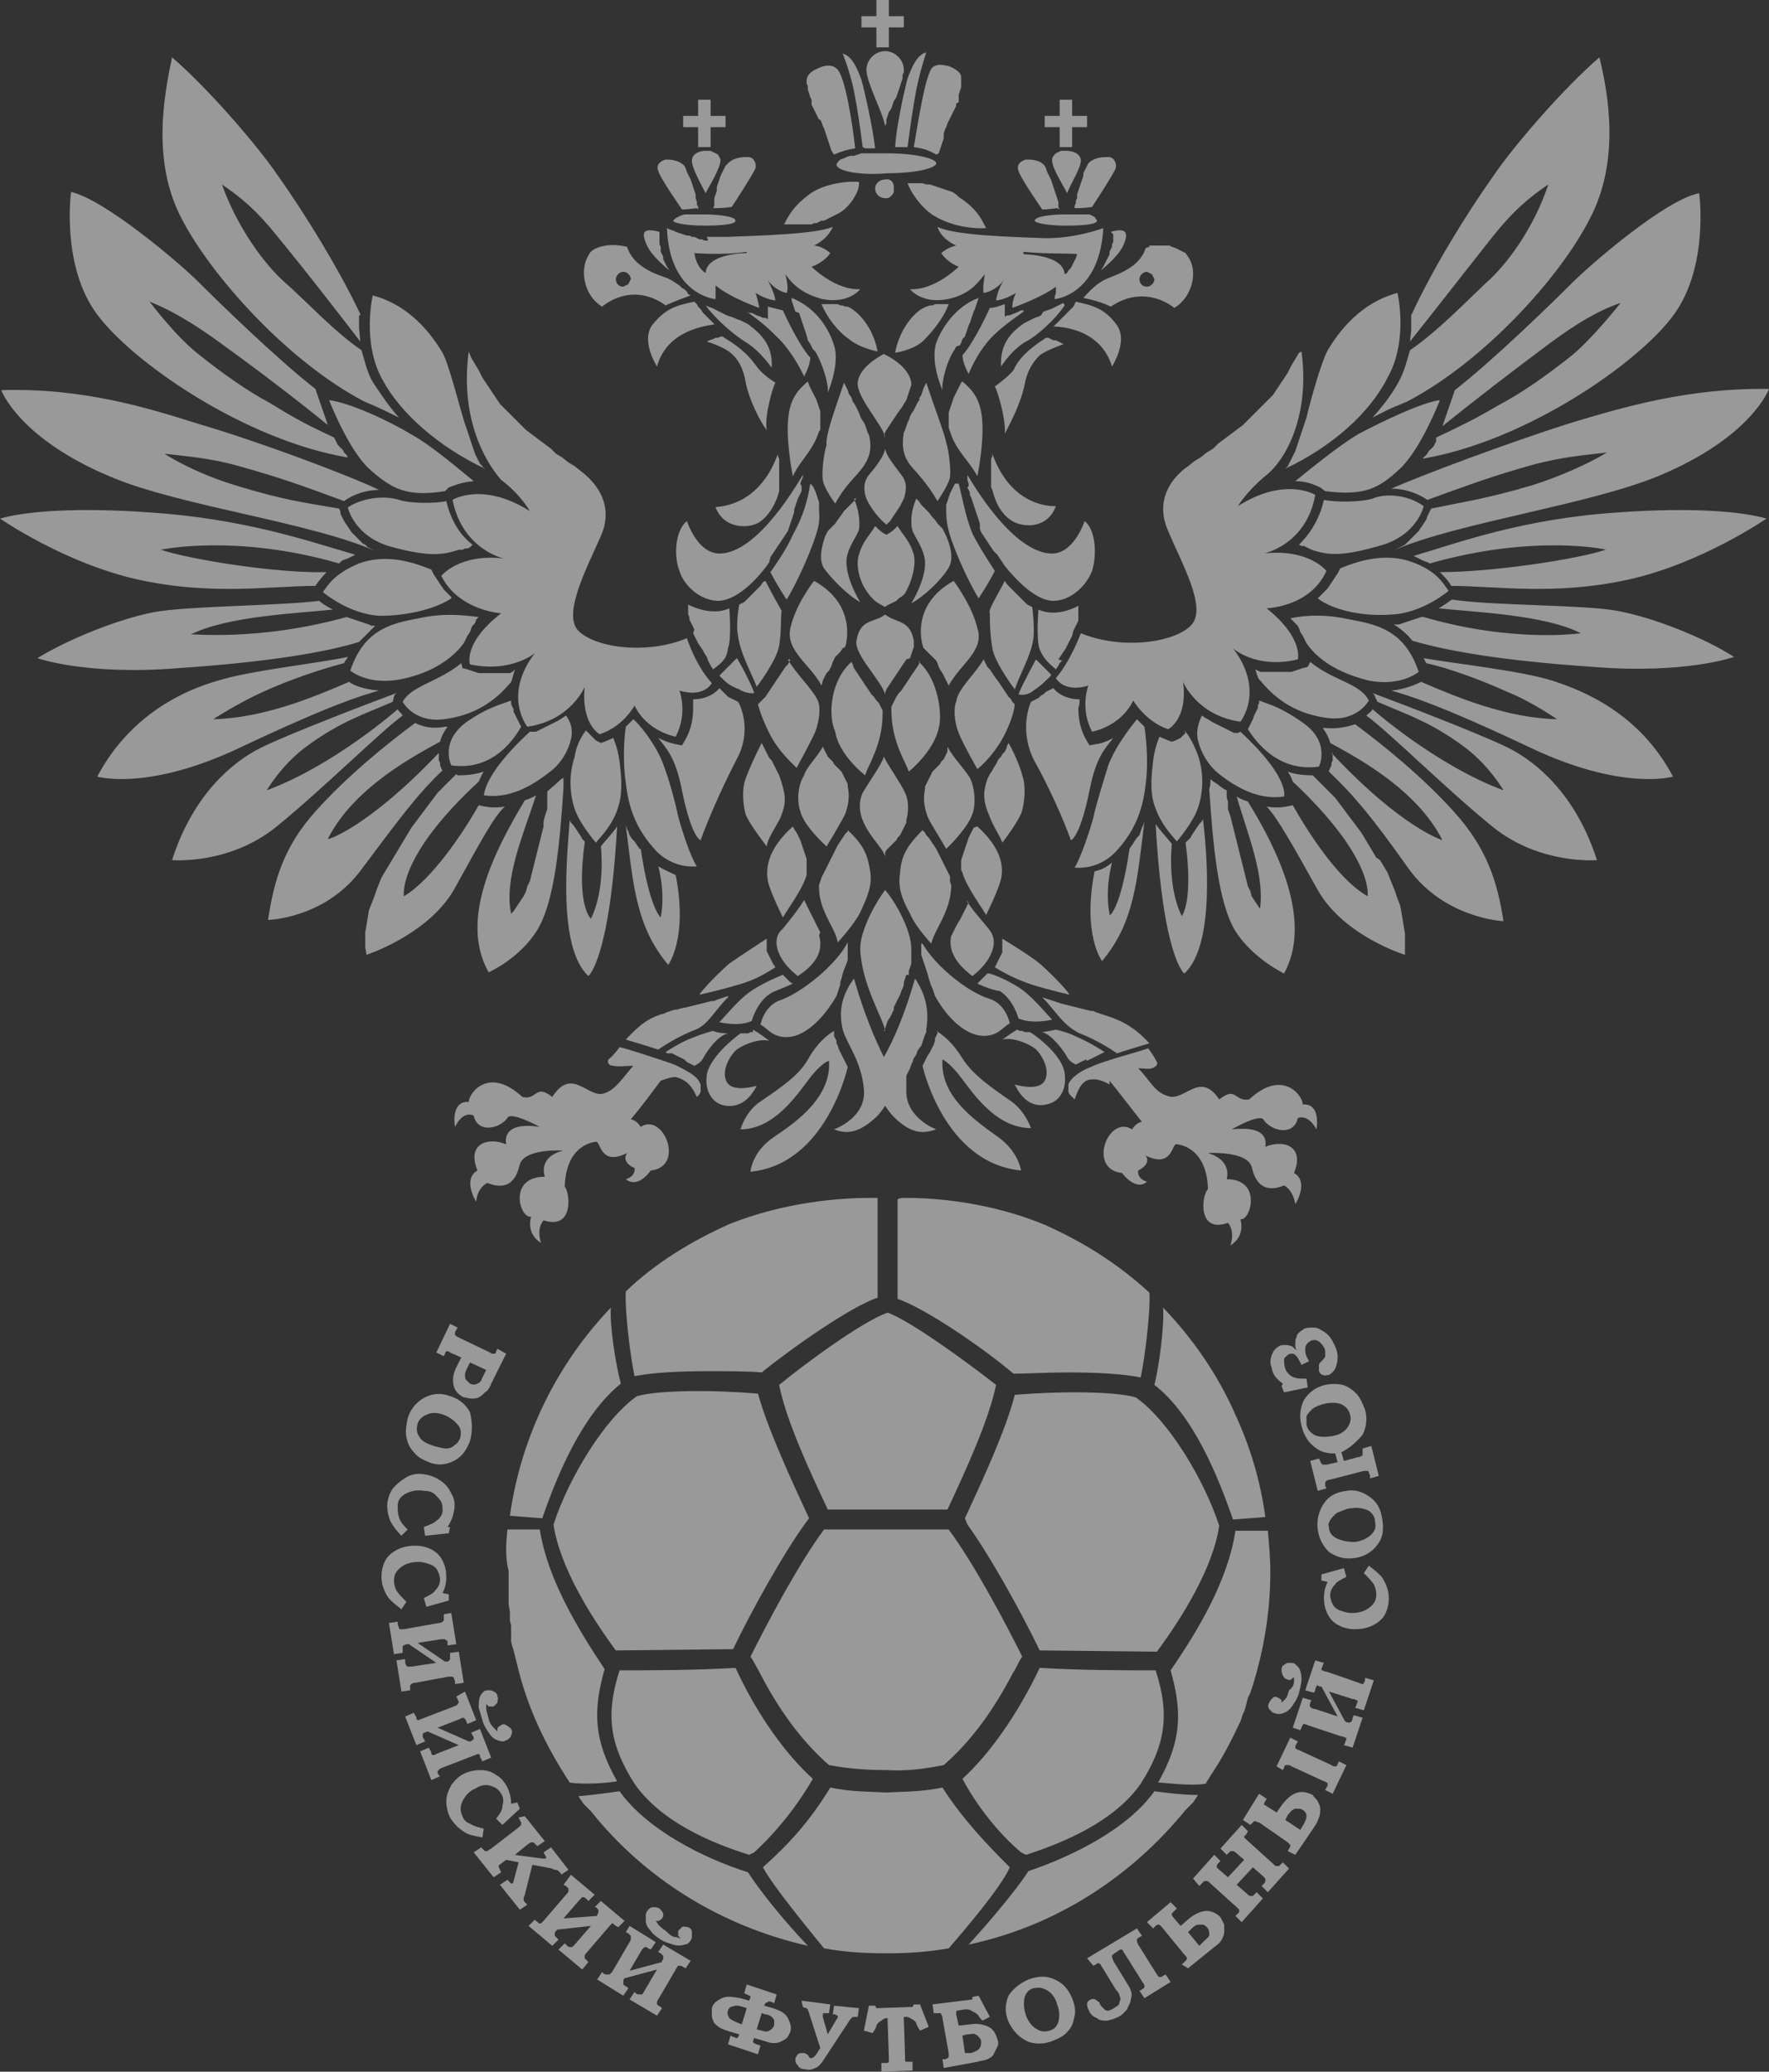<?xml version="1.0" encoding="UTF-8"?> <svg xmlns="http://www.w3.org/2000/svg" width="76" height="89" viewBox="0 0 76 89" fill="none"><rect x="0" y="0" width="76" height="89" fill="#333333" stroke="none"/> <g opacity="0.5" clip-path="url(#clip0_1837_640)"> <path d="M41.455 65.224C42.151 63.724 43.222 61.422 43.597 59.922C45.471 59.762 47.882 59.762 48.792 60.03C50.185 60.993 51.738 63.564 52.38 65.545C52.113 67.366 50.774 69.508 49.703 70.954L44.668 70.9C43.811 69.133 42.526 66.83 41.562 65.492L41.455 65.224ZM51.791 76.63C51.095 76.737 50.024 76.576 49.756 76.576C50.72 74.863 50.827 73.631 50.292 71.757C51.47 70.043 52.755 67.901 53.077 65.759H54.469C54.523 66.349 54.576 66.938 54.576 67.527C54.576 69.347 54.255 71.114 53.719 72.721L53.666 72.828L53.612 72.935L53.559 73.149L53.505 73.364L53.452 73.524L53.398 73.631L53.345 73.792L53.291 73.953L53.237 74.06L53.184 74.167C52.863 74.863 52.488 75.559 52.059 76.202L51.791 76.63ZM21.798 65.706H23.191C23.512 67.794 24.798 69.936 25.976 71.703C25.44 73.578 25.548 74.809 26.512 76.523C26.244 76.576 25.173 76.684 24.476 76.576C23.459 75.023 22.655 73.364 22.227 71.543L22.173 71.329L22.12 71.114L22.066 70.9L22.013 70.74L21.959 70.525V69.829L21.906 69.615V69.24L21.852 68.919V67.473C21.691 66.884 21.745 66.295 21.798 65.706ZM38.134 65.706H40.758C41.829 67.152 43.115 69.561 43.918 71.168L43.811 71.329C43.704 71.543 43.597 71.757 43.49 71.918C42.74 73.364 41.776 74.756 40.544 75.827C39.741 75.987 38.937 76.094 38.08 76.041C37.277 76.041 36.474 75.987 35.617 75.827C34.385 74.756 33.421 73.364 32.671 71.918C32.564 71.704 32.457 71.543 32.349 71.329L32.242 71.168C33.046 69.561 34.331 67.152 35.402 65.706H38.134ZM34.76 65.224L34.599 65.438C33.635 66.777 32.349 69.079 31.493 70.847L26.458 70.9C25.387 69.454 24.048 67.312 23.78 65.492C24.423 63.51 25.976 60.94 27.369 59.976C28.333 59.708 30.689 59.708 32.564 59.869C32.992 61.422 34.063 63.724 34.76 65.224Z" fill="white"></path> <path d="M40.598 64.742H35.67L35.563 64.581C34.867 63.082 33.956 61.101 33.635 59.601C35.188 58.423 37.223 56.924 38.188 56.549C39.098 56.87 41.187 58.37 42.74 59.601C42.419 61.101 41.455 63.136 40.758 64.581L40.598 64.742Z" fill="white"></path> <path d="M38.134 56.388C39.151 56.763 41.562 58.53 42.794 59.494C42.472 61.047 41.455 63.243 40.705 64.849H35.563C34.813 63.243 33.796 61.101 33.474 59.494C34.653 58.53 37.063 56.763 38.134 56.388ZM38.134 56.709C37.17 57.084 34.974 58.691 33.742 59.655C34.063 61.101 34.974 63.082 35.67 64.528L35.724 64.635H40.544L40.598 64.581C41.294 63.136 42.204 61.154 42.526 59.708C41.026 58.477 39.044 57.031 38.134 56.709Z" fill="white"></path> <path d="M48.846 59.012C48.149 58.905 47.132 58.851 45.846 58.851C44.989 58.851 44.133 58.905 43.543 58.905C42.204 57.834 39.848 56.12 38.669 55.692V51.622H38.884C40.116 51.622 42.472 51.783 44.829 52.8C46.596 53.603 47.989 54.514 49.167 55.585C49.221 56.227 49.06 57.995 48.846 59.012Z" fill="white"></path> <path d="M38.937 51.461C40.116 51.461 42.526 51.622 44.936 52.639C46.596 53.389 48.042 54.3 49.381 55.531C49.435 56.174 49.221 58.155 49.006 59.173C48.203 59.012 47.025 58.958 45.9 58.958C44.989 58.958 44.133 59.012 43.543 59.012C42.151 57.834 39.687 56.174 38.562 55.799V51.515C38.669 51.461 38.777 51.461 38.937 51.461ZM38.937 51.729H38.83V55.585C40.062 56.067 42.365 57.727 43.651 58.744C44.24 58.744 45.043 58.691 45.9 58.691C47.132 58.691 48.096 58.744 48.792 58.851C48.953 57.887 49.114 56.281 49.114 55.638C47.935 54.567 46.543 53.657 44.829 52.907C42.472 51.89 40.116 51.729 38.937 51.729Z" fill="white"></path> <path d="M27.369 59.012C27.154 57.995 26.994 56.227 27.047 55.585C28.226 54.514 29.672 53.55 31.386 52.8C33.742 51.783 36.099 51.622 37.331 51.622H37.545V55.692C36.313 56.12 33.956 57.834 32.671 58.905C32.082 58.851 31.278 58.851 30.368 58.851C29.082 58.798 28.065 58.905 27.369 59.012Z" fill="white"></path> <path d="M37.331 51.461H37.705V55.745C36.581 56.12 34.117 57.834 32.724 58.958C32.189 58.905 31.332 58.905 30.368 58.905C29.243 58.905 28.065 58.958 27.261 59.119C27.047 58.102 26.833 56.12 26.887 55.478C28.172 54.246 29.672 53.336 31.332 52.586C33.742 51.622 36.152 51.461 37.331 51.461ZM37.331 51.729C36.152 51.729 33.796 51.89 31.439 52.854C29.725 53.657 28.333 54.514 27.154 55.585C27.154 56.227 27.261 57.834 27.476 58.798C28.172 58.691 29.136 58.637 30.368 58.637C31.225 58.637 32.028 58.691 32.617 58.691C33.903 57.673 36.152 56.013 37.438 55.531V51.676C37.402 51.711 37.366 51.729 37.331 51.729Z" fill="white"></path> <path d="M53.023 65.117C52.059 62.386 50.988 60.458 49.703 59.387C49.917 58.584 50.078 57.298 50.078 56.495C51.256 57.78 52.22 59.226 52.916 60.833C53.505 62.171 53.934 63.564 54.148 65.063L53.023 65.117Z" fill="white"></path> <path d="M49.97 56.174C51.256 57.513 52.327 59.066 53.077 60.779C53.719 62.171 54.148 63.617 54.362 65.17L52.97 65.277C52.327 63.403 51.256 60.779 49.596 59.494C49.81 58.637 50.024 56.923 49.97 56.174ZM50.238 56.816C50.185 57.62 50.024 58.637 49.863 59.333C51.095 60.404 52.22 62.279 53.13 64.956L54.041 64.903C53.827 63.51 53.398 62.171 52.862 60.886C52.166 59.387 51.309 58.048 50.238 56.816Z" fill="white"></path> <path d="M23.191 65.117L22.013 65.063C22.495 61.85 23.887 58.905 26.083 56.549C26.083 57.352 26.297 58.691 26.458 59.441C25.28 60.458 24.155 62.386 23.191 65.117Z" fill="white"></path> <path d="M26.244 56.174C26.19 56.977 26.458 58.637 26.672 59.44C25.012 60.779 23.941 63.349 23.298 65.224L21.906 65.117C22.388 61.69 23.941 58.584 26.244 56.174ZM25.976 56.87C23.941 59.173 22.655 61.957 22.173 64.956L23.084 65.01C23.994 62.332 25.119 60.458 26.351 59.387C26.19 58.691 26.03 57.62 25.976 56.87Z" fill="white"></path> <path d="M40.49 76.791C39.687 76.951 39.312 76.951 38.08 77.005C36.849 76.951 36.474 76.951 35.67 76.791C34.76 78.29 33.849 79.254 32.778 80.218C33.206 81.021 34.706 82.842 35.402 83.699C36.259 83.859 37.17 83.913 38.08 83.913C38.991 83.913 39.848 83.859 40.758 83.699C41.455 82.895 43.008 81.075 43.383 80.218C42.365 79.2 41.347 78.129 40.49 76.791ZM49.596 76.951C48.417 78.611 45.953 79.79 44.186 80.379C43.704 81.128 42.686 82.36 41.615 83.538C45.364 82.735 48.578 80.646 50.934 77.755L51.042 77.647L51.149 77.54L51.256 77.433L51.363 77.273L51.47 77.112C50.72 77.112 49.596 76.951 49.596 76.951ZM43.865 79.575L44.079 79.682C45.739 79.147 47.882 78.237 49.006 76.63C50.024 75.024 50.292 73.738 49.649 71.757C48.524 71.757 46.382 71.757 44.668 71.65C43.704 73.685 42.472 75.398 41.347 76.416C42.151 77.915 43.222 79.04 43.865 79.575ZM26.619 76.951C26.619 76.951 25.494 77.112 24.851 77.165L24.958 77.326L25.066 77.487L25.173 77.594L25.28 77.701L25.387 77.808C27.69 80.7 30.957 82.735 34.706 83.591C33.635 82.467 32.617 81.182 32.135 80.432C30.261 79.843 27.797 78.611 26.619 76.951ZM32.189 79.682L32.403 79.575C32.992 79.04 34.063 77.915 34.92 76.416C33.796 75.398 32.564 73.738 31.6 71.65C29.886 71.757 27.744 71.757 26.619 71.757C25.976 73.738 26.244 75.024 27.262 76.63C28.386 78.237 30.475 79.147 32.189 79.682Z" fill="white"></path> <path d="M54.844 75.881L55.433 74.649L55.755 74.81L55.701 74.917C55.648 74.97 55.648 75.024 55.648 75.077C55.648 75.077 55.648 75.131 55.701 75.131C55.701 75.131 55.755 75.184 55.808 75.184L57.201 75.827C57.254 75.881 57.308 75.881 57.362 75.881H57.415C57.415 75.881 57.469 75.827 57.469 75.773L57.522 75.666L57.844 75.827L57.254 77.059L56.933 76.898L56.987 76.791C57.04 76.737 57.04 76.684 57.04 76.63C57.04 76.63 57.04 76.577 56.987 76.577C56.987 76.577 56.933 76.523 56.88 76.523L55.487 75.881C55.433 75.827 55.38 75.827 55.326 75.827H55.219C55.219 75.827 55.166 75.881 55.166 75.934L55.112 76.041L54.844 75.881Z" fill="white"></path> <path d="M56.772 67.901V67.634L57.736 67.366L57.844 67.741C57.629 67.848 57.415 67.955 57.361 68.062C57.201 68.223 57.147 68.383 57.147 68.544C57.147 68.651 57.201 68.812 57.254 68.919C57.308 69.026 57.415 69.133 57.576 69.187C57.736 69.24 57.897 69.294 58.058 69.294C58.326 69.294 58.593 69.24 58.808 69.079C59.022 68.919 59.129 68.758 59.129 68.49C59.129 68.33 59.075 68.169 59.022 68.062C58.915 67.901 58.754 67.741 58.593 67.58L58.808 67.259C59.075 67.473 59.29 67.634 59.397 67.794C59.557 68.062 59.665 68.33 59.665 68.651C59.665 68.919 59.611 69.133 59.504 69.347C59.397 69.561 59.182 69.722 58.968 69.829C58.754 69.936 58.486 69.99 58.218 69.99C57.951 69.99 57.736 69.936 57.522 69.829C57.308 69.722 57.147 69.561 57.04 69.347C56.933 69.133 56.88 68.919 56.88 68.651C56.88 68.383 56.933 68.169 57.04 67.955L56.772 67.901Z" fill="white"></path> <path d="M56.612 65.706C56.558 65.278 56.665 64.903 56.88 64.581C57.094 64.26 57.415 64.1 57.844 64.046C58.111 63.992 58.379 64.046 58.593 64.153C58.808 64.26 59.022 64.421 59.129 64.581C59.29 64.796 59.343 65.01 59.397 65.331C59.45 65.76 59.397 66.081 59.183 66.349C58.968 66.67 58.593 66.884 58.165 66.938C57.736 66.991 57.415 66.884 57.094 66.67C56.88 66.456 56.665 66.134 56.612 65.706ZM57.094 65.599C57.094 65.813 57.201 65.974 57.415 66.081C57.629 66.188 57.897 66.242 58.218 66.242C58.54 66.188 58.754 66.081 58.915 65.92C59.075 65.76 59.129 65.599 59.075 65.385C59.075 65.171 58.968 65.01 58.808 64.903C58.593 64.796 58.326 64.742 58.058 64.796C57.844 64.796 57.683 64.903 57.522 64.956C57.362 65.01 57.308 65.117 57.201 65.224C57.094 65.385 57.04 65.492 57.094 65.599Z" fill="white"></path> <path d="M57.629 62.386L57.736 62.761L58.326 62.6C58.433 62.6 58.486 62.547 58.486 62.547C58.54 62.547 58.54 62.493 58.54 62.493V62.225L58.915 62.118L59.236 63.403L58.861 63.511V63.403C58.861 63.35 58.808 63.296 58.808 63.243C58.808 63.189 58.754 63.189 58.754 63.189H58.593L57.147 63.564C57.04 63.564 56.987 63.618 56.987 63.618L56.933 63.671V63.832L56.987 63.939L56.612 64.046L56.29 62.761L56.665 62.654L56.719 62.761C56.719 62.814 56.772 62.868 56.772 62.868L56.826 62.922H56.987L57.469 62.814L57.362 62.44C57.04 62.44 56.772 62.386 56.558 62.225C56.237 62.011 56.023 61.69 55.916 61.261C55.808 60.833 55.862 60.458 56.023 60.137C56.237 59.816 56.505 59.601 56.933 59.494C57.201 59.441 57.469 59.441 57.683 59.494C57.897 59.548 58.111 59.709 58.272 59.869C58.433 60.03 58.54 60.297 58.647 60.565C58.754 60.94 58.7 61.315 58.54 61.636C58.218 62.011 57.951 62.225 57.629 62.386ZM56.13 61.208C56.183 61.422 56.29 61.529 56.451 61.636C56.665 61.743 56.933 61.743 57.254 61.69C57.576 61.636 57.79 61.476 57.897 61.315C58.004 61.154 58.058 60.994 58.004 60.779C57.951 60.565 57.844 60.458 57.683 60.351C57.469 60.244 57.201 60.244 56.933 60.297C56.719 60.351 56.558 60.405 56.398 60.512C56.29 60.619 56.183 60.726 56.13 60.833C56.13 60.94 56.13 61.101 56.13 61.208Z" fill="white"></path> <path d="M21.745 58.155L21.102 59.441C21.049 59.601 20.942 59.762 20.834 59.815C20.727 59.922 20.674 59.976 20.567 60.03C20.459 60.083 20.352 60.083 20.245 60.083C20.138 60.083 20.031 60.03 19.924 60.03C19.71 59.922 19.549 59.762 19.495 59.548C19.442 59.333 19.442 59.066 19.602 58.744L19.817 58.316L19.335 58.102C19.281 58.048 19.228 58.048 19.228 58.048H19.174C19.174 58.048 19.12 58.102 19.12 58.155L19.067 58.262L18.746 58.102L19.335 56.87L19.656 57.031L19.602 57.138C19.549 57.191 19.549 57.245 19.549 57.298V57.352C19.549 57.352 19.602 57.406 19.71 57.459L21.049 58.102C21.102 58.155 21.156 58.155 21.209 58.155H21.263C21.263 58.155 21.316 58.102 21.316 58.048L21.37 57.941L21.745 58.155ZM20.888 58.852L20.192 58.53L20.085 58.744C20.031 58.852 19.977 58.959 19.977 59.066C19.977 59.119 19.977 59.226 20.031 59.28C20.085 59.333 20.138 59.387 20.192 59.441C20.299 59.494 20.406 59.494 20.513 59.441C20.62 59.387 20.674 59.333 20.727 59.173L20.888 58.852Z" fill="white"></path> <path d="M20.192 61.904C20.031 62.332 19.817 62.6 19.495 62.761C19.174 62.922 18.799 62.975 18.424 62.814C18.157 62.707 17.942 62.6 17.782 62.386C17.621 62.225 17.514 62.011 17.46 61.743C17.407 61.476 17.46 61.208 17.514 60.94C17.621 60.565 17.835 60.297 18.157 60.083C18.531 59.869 18.906 59.816 19.335 59.976C19.71 60.083 20.031 60.351 20.192 60.672C20.299 61.101 20.299 61.529 20.192 61.904ZM19.763 61.797C19.817 61.583 19.817 61.422 19.71 61.261C19.549 61.047 19.335 60.887 19.067 60.779C18.746 60.672 18.531 60.672 18.317 60.779C18.157 60.833 17.996 60.994 17.942 61.154C17.889 61.368 17.889 61.529 17.996 61.69C18.103 61.904 18.317 62.011 18.639 62.118C18.853 62.172 19.013 62.225 19.174 62.225C19.335 62.225 19.442 62.172 19.549 62.065C19.656 62.011 19.71 61.904 19.763 61.797Z" fill="white"></path> <path d="M27.047 82.735L28.172 83.431L27.958 83.752L27.851 83.699C27.797 83.645 27.744 83.645 27.744 83.645H27.69C27.69 83.645 27.636 83.699 27.583 83.752L27.047 84.663L28.44 84.288V84.234C28.493 84.181 28.493 84.127 28.493 84.127V84.02C28.493 84.02 28.44 83.966 28.386 83.913L28.279 83.859L28.493 83.538L29.672 84.234L29.457 84.556L29.35 84.502C29.297 84.448 29.243 84.448 29.19 84.448H29.136C29.136 84.448 29.082 84.502 29.029 84.609L28.279 85.894C28.226 85.948 28.226 86.001 28.226 86.055V86.109C28.226 86.109 28.279 86.162 28.386 86.216L28.44 86.269L28.226 86.591L27.047 85.894L27.262 85.573L27.315 85.627C27.369 85.68 27.422 85.68 27.476 85.68H27.583C27.583 85.68 27.636 85.627 27.69 85.519L28.226 84.609L26.833 84.984C26.779 85.037 26.779 85.091 26.779 85.145V85.252C26.779 85.252 26.833 85.305 26.94 85.359L26.994 85.412L26.779 85.734L25.655 85.037L25.869 84.716L25.922 84.77C25.976 84.823 26.03 84.823 26.083 84.823H26.19C26.19 84.823 26.244 84.77 26.297 84.716L27.047 83.431C27.101 83.377 27.101 83.27 27.101 83.27V83.163C27.101 83.163 27.047 83.11 26.994 83.056L26.887 83.003L27.047 82.735Z" fill="white"></path> <path d="M29.029 83.217C29.082 83.217 29.19 83.27 29.243 83.27L29.19 83.217L29.136 83.163V82.949C29.19 82.895 29.243 82.842 29.297 82.788C29.404 82.735 29.457 82.788 29.564 82.788C29.672 82.842 29.725 82.895 29.725 83.003V83.217C29.725 83.27 29.672 83.377 29.618 83.431C29.564 83.485 29.511 83.538 29.404 83.538C29.243 83.592 29.082 83.592 28.922 83.538C28.761 83.485 28.547 83.431 28.386 83.324C28.226 83.217 28.065 83.11 27.958 82.949C27.851 82.842 27.744 82.681 27.744 82.521V82.253C27.744 82.199 27.797 82.092 27.851 82.039C27.904 81.985 27.958 81.932 28.065 81.932C28.172 81.932 28.226 81.932 28.333 81.985C28.386 82.039 28.44 82.092 28.493 82.199C28.493 82.306 28.493 82.36 28.44 82.414C28.386 82.467 28.333 82.521 28.279 82.521H28.172C28.226 82.574 28.279 82.681 28.279 82.681C28.333 82.735 28.44 82.842 28.601 82.949C28.815 83.163 28.922 83.217 29.029 83.217Z" fill="white"></path> <path d="M24.53 80.539L25.548 81.396L25.28 81.664L25.173 81.556C25.119 81.503 25.066 81.503 25.066 81.503H25.012C25.012 81.503 24.959 81.556 24.905 81.61L24.209 82.413L25.655 82.306V82.253C25.708 82.199 25.708 82.146 25.708 82.146V82.038C25.708 82.038 25.655 81.985 25.601 81.931H25.548L25.815 81.664L26.833 82.52L26.565 82.788L26.458 82.735C26.404 82.681 26.351 82.681 26.351 82.627H26.297C26.297 82.627 26.244 82.681 26.19 82.735L25.226 83.859C25.173 83.913 25.119 83.966 25.119 84.02V84.127C25.119 84.127 25.173 84.18 25.226 84.234L25.28 84.288L25.012 84.609L23.994 83.752L24.262 83.484L24.316 83.538C24.369 83.591 24.423 83.645 24.476 83.645H24.584C24.584 83.645 24.637 83.591 24.691 83.538L25.387 82.735L23.941 82.895C23.887 82.949 23.834 83.002 23.834 83.056V83.163C23.834 83.163 23.887 83.217 23.941 83.27L23.994 83.324L23.727 83.591L22.709 82.735L22.977 82.467L23.03 82.52C23.084 82.574 23.137 82.574 23.137 82.627H23.245C23.245 82.627 23.298 82.574 23.352 82.52L24.316 81.396C24.369 81.342 24.423 81.289 24.423 81.235V81.128C24.423 81.128 24.369 81.075 24.316 81.021L24.209 80.968L24.53 80.539Z" fill="white"></path> <path d="M22.548 78.022L23.405 79.094L23.084 79.308L23.03 79.254C22.977 79.201 22.923 79.147 22.923 79.147H22.816C22.763 79.147 22.763 79.201 22.709 79.201L22.12 79.683L23.298 79.843H23.459V79.79C23.459 79.79 23.459 79.736 23.405 79.683L23.352 79.575L23.673 79.361L24.423 80.325L24.102 80.539V80.486C24.066 80.45 24.03 80.414 23.994 80.379C23.994 80.379 23.941 80.325 23.887 80.325C23.834 80.325 23.78 80.325 23.727 80.272L22.87 80.111L22.548 81.396C22.495 81.503 22.495 81.557 22.495 81.61C22.495 81.664 22.548 81.717 22.602 81.771L22.655 81.825L22.334 82.039L21.477 80.968L21.799 80.754L21.852 80.807C21.906 80.861 21.959 80.914 21.959 80.914H22.013C22.013 80.914 22.066 80.861 22.066 80.807L22.28 80.004L21.745 79.897L21.531 80.057C21.477 80.111 21.424 80.111 21.424 80.165V80.218C21.424 80.218 21.477 80.272 21.477 80.325L21.531 80.432L21.209 80.646L20.352 79.575L20.674 79.361L20.727 79.415C20.781 79.468 20.834 79.522 20.834 79.522H20.942C20.942 79.522 20.995 79.468 21.102 79.415L22.28 78.504C22.334 78.451 22.388 78.397 22.388 78.397V78.29C22.388 78.237 22.334 78.237 22.334 78.183L22.28 78.076L22.548 78.022Z" fill="white"></path> <path d="M22.227 77.433L22.334 77.701L21.584 78.397L21.316 78.129C21.477 77.915 21.584 77.755 21.584 77.594C21.638 77.38 21.638 77.219 21.531 77.058C21.477 76.951 21.37 76.844 21.263 76.791C21.156 76.737 20.995 76.684 20.888 76.684C20.727 76.684 20.567 76.737 20.406 76.844C20.138 76.951 19.977 77.166 19.87 77.38C19.763 77.594 19.763 77.808 19.87 78.022C19.924 78.183 20.031 78.29 20.192 78.344C20.352 78.451 20.567 78.504 20.781 78.558L20.727 78.933C20.406 78.879 20.138 78.826 19.977 78.719C19.71 78.558 19.495 78.344 19.335 78.076C19.228 77.862 19.174 77.594 19.174 77.38C19.174 77.112 19.281 76.898 19.388 76.684C19.549 76.469 19.71 76.309 19.924 76.202C20.138 76.095 20.406 76.041 20.62 76.041C20.888 76.041 21.102 76.095 21.316 76.255C21.531 76.362 21.691 76.576 21.799 76.791C21.906 77.005 21.959 77.273 21.959 77.487L22.227 77.433Z" fill="white"></path> <path d="M19.977 72.668L20.459 73.899L20.085 74.06L20.031 73.953C20.031 73.899 19.977 73.846 19.977 73.846L19.924 73.792C19.924 73.792 19.817 73.792 19.763 73.846L18.799 74.22L20.138 74.809H20.192C20.245 74.809 20.299 74.756 20.299 74.756L20.352 74.702C20.352 74.649 20.352 74.595 20.299 74.542L20.245 74.435L20.62 74.274L21.102 75.506L20.727 75.666L20.674 75.559C20.62 75.506 20.62 75.452 20.62 75.398L20.567 75.345C20.567 75.345 20.513 75.345 20.406 75.398L19.013 75.934C18.906 75.988 18.853 75.988 18.853 76.041L18.799 76.095C18.799 76.148 18.799 76.202 18.853 76.255L18.906 76.309L18.531 76.469L18.049 75.238L18.424 75.077L18.478 75.184C18.531 75.238 18.531 75.291 18.531 75.345L18.585 75.398C18.639 75.398 18.692 75.398 18.746 75.345L19.71 74.97L18.371 74.381C18.264 74.435 18.21 74.435 18.21 74.435C18.21 74.435 18.157 74.488 18.157 74.542C18.157 74.595 18.157 74.649 18.21 74.702L18.264 74.809L17.889 74.97L17.407 73.739L17.782 73.578L17.835 73.685C17.889 73.739 17.889 73.792 17.889 73.846L17.942 73.899C17.942 73.899 17.996 73.899 18.103 73.846L19.495 73.31C19.603 73.257 19.656 73.257 19.656 73.203L19.71 73.149C19.71 73.114 19.692 73.06 19.656 72.989L19.603 72.882L19.977 72.668Z" fill="white"></path> <path d="M21.209 74.22C21.263 74.274 21.317 74.327 21.37 74.381V74.274C21.37 74.22 21.424 74.167 21.531 74.113C21.584 74.06 21.691 74.06 21.745 74.113C21.852 74.167 21.906 74.22 21.959 74.274C22.013 74.381 22.013 74.434 21.959 74.542C21.959 74.595 21.906 74.649 21.852 74.702C21.799 74.756 21.745 74.756 21.638 74.809C21.584 74.809 21.477 74.809 21.37 74.756C21.209 74.702 21.102 74.595 20.995 74.434C20.888 74.274 20.781 74.113 20.727 73.899C20.674 73.738 20.62 73.524 20.567 73.364C20.567 73.203 20.567 73.042 20.62 72.882C20.674 72.774 20.727 72.721 20.781 72.667C20.834 72.614 20.942 72.614 20.995 72.614C21.049 72.614 21.156 72.614 21.209 72.667C21.317 72.721 21.37 72.774 21.37 72.882C21.424 72.989 21.37 73.042 21.37 73.149C21.317 73.203 21.263 73.256 21.209 73.31H20.995L20.942 73.256L20.888 73.203V73.417C20.888 73.471 20.942 73.631 20.995 73.845C21.049 74.06 21.156 74.167 21.209 74.22Z" fill="white"></path> <path d="M19.388 69.293L19.603 70.632L19.228 70.686V70.579C19.228 70.525 19.228 70.472 19.174 70.472L19.12 70.418H18.96L17.942 70.579L19.12 71.382H19.174C19.228 71.382 19.281 71.382 19.281 71.328C19.335 71.328 19.335 71.275 19.335 71.275V71.007L19.71 70.954L19.924 72.292L19.549 72.346V72.239C19.549 72.185 19.495 72.132 19.495 72.078L19.442 72.025H19.281L17.835 72.292C17.728 72.292 17.674 72.346 17.674 72.346L17.621 72.399V72.614L17.246 72.667L17.032 71.328L17.407 71.275V71.382C17.407 71.489 17.46 71.543 17.46 71.543C17.46 71.596 17.514 71.596 17.514 71.596H17.674L18.746 71.436L17.567 70.632H17.514C17.407 70.632 17.353 70.686 17.353 70.686C17.299 70.686 17.299 70.739 17.299 70.739V71.007L16.925 71.061L16.71 69.722L17.085 69.668V69.775C17.085 69.829 17.139 69.882 17.139 69.936C17.139 69.99 17.192 69.99 17.192 69.99H17.353L18.853 69.722C18.96 69.722 19.013 69.668 19.013 69.668L19.067 69.615V69.347L19.388 69.293Z" fill="white"></path> <path d="M19.281 68.49V68.758L18.317 69.026L18.21 68.651C18.424 68.544 18.639 68.437 18.692 68.33C18.853 68.169 18.906 68.008 18.906 67.848C18.906 67.741 18.853 67.58 18.799 67.473C18.746 67.366 18.639 67.259 18.478 67.205C18.317 67.152 18.157 67.098 17.996 67.098C17.728 67.098 17.46 67.152 17.246 67.312C17.032 67.473 16.925 67.633 16.925 67.901C16.925 68.062 16.978 68.223 17.032 68.33C17.139 68.49 17.299 68.651 17.46 68.812L17.246 69.133C16.978 68.919 16.764 68.758 16.657 68.597C16.496 68.33 16.389 68.062 16.389 67.741C16.389 67.473 16.443 67.259 16.55 67.044C16.657 66.83 16.871 66.67 17.085 66.562C17.299 66.455 17.567 66.402 17.835 66.402C18.103 66.402 18.317 66.455 18.531 66.562C18.746 66.67 18.906 66.83 19.013 67.044C19.12 67.259 19.174 67.473 19.174 67.741C19.174 68.008 19.12 68.223 19.013 68.437L19.281 68.49Z" fill="white"></path> <path d="M19.335 65.599L19.281 65.867L18.264 65.974L18.21 65.599C18.478 65.492 18.639 65.438 18.746 65.331C18.906 65.224 19.013 65.063 19.013 64.903C19.013 64.796 19.013 64.635 18.96 64.528C18.906 64.421 18.799 64.314 18.692 64.206C18.585 64.099 18.424 64.046 18.21 64.046C17.942 63.992 17.674 64.046 17.46 64.153C17.246 64.26 17.085 64.421 17.085 64.688C17.085 64.849 17.085 65.01 17.139 65.17C17.192 65.385 17.353 65.545 17.514 65.706L17.246 65.974C17.032 65.759 16.871 65.545 16.764 65.331C16.657 65.063 16.603 64.742 16.657 64.474C16.71 64.206 16.817 63.992 16.978 63.832C17.139 63.671 17.353 63.51 17.567 63.403C17.835 63.296 18.049 63.296 18.317 63.35C18.585 63.403 18.799 63.51 19.013 63.671C19.228 63.832 19.335 64.046 19.442 64.26C19.549 64.474 19.549 64.742 19.495 64.956C19.442 65.224 19.335 65.438 19.228 65.599H19.335Z" fill="white"></path> <path d="M51.042 84.555L52.166 83.645C52.327 83.538 52.434 83.431 52.488 83.324C52.541 83.217 52.595 83.11 52.595 83.002V82.681L52.434 82.36C52.273 82.199 52.059 82.092 51.845 82.092C51.631 82.092 51.363 82.199 51.095 82.413L50.72 82.735L50.399 82.36C50.345 82.306 50.345 82.253 50.345 82.253V82.199C50.345 82.199 50.399 82.146 50.453 82.092L50.56 81.985L50.292 81.717L49.274 82.574L49.542 82.842L49.596 82.788C49.649 82.735 49.703 82.681 49.756 82.681H49.81C49.81 82.681 49.863 82.735 49.917 82.788L50.881 83.966C50.934 84.02 50.988 84.073 50.988 84.127V84.181C50.988 84.181 50.934 84.234 50.881 84.288L50.774 84.395L51.042 84.555ZM51.524 83.591L51.042 83.002L51.202 82.842C51.309 82.735 51.416 82.681 51.47 82.681H51.684C51.738 82.681 51.791 82.735 51.845 82.788C51.952 82.895 51.952 83.002 51.952 83.11C51.952 83.217 51.845 83.27 51.738 83.377L51.524 83.591Z" fill="white"></path> <path d="M55.648 79.682L56.451 78.504C56.558 78.344 56.612 78.237 56.665 78.076C56.719 77.969 56.719 77.862 56.719 77.701C56.719 77.594 56.665 77.487 56.612 77.38C56.558 77.273 56.451 77.219 56.398 77.112C56.183 77.005 55.969 76.951 55.755 77.005C55.541 77.058 55.326 77.219 55.112 77.487L54.844 77.862L54.416 77.594C54.362 77.54 54.309 77.54 54.309 77.54V77.487C54.309 77.451 54.327 77.415 54.362 77.38L54.416 77.273L54.094 77.058L53.398 78.183L53.719 78.397L53.773 78.344C53.827 78.29 53.88 78.237 53.88 78.237H53.934C53.987 78.237 53.987 78.29 54.094 78.29L55.326 79.147C55.38 79.2 55.433 79.254 55.433 79.254V79.308C55.433 79.308 55.433 79.361 55.38 79.415L55.326 79.522L55.648 79.682ZM55.862 78.611L55.219 78.183L55.326 77.969C55.433 77.862 55.487 77.755 55.541 77.755C55.594 77.701 55.648 77.701 55.755 77.701C55.808 77.701 55.916 77.701 55.969 77.755C56.076 77.808 56.13 77.915 56.13 78.022C56.13 78.129 56.076 78.237 56.023 78.344L55.862 78.611Z" fill="white"></path> <path d="M31.868 86.965L32.082 86.269L31.921 86.215C31.76 86.162 31.707 86.162 31.6 86.162C31.546 86.162 31.439 86.215 31.386 86.215C31.332 86.269 31.278 86.323 31.278 86.376C31.225 86.483 31.278 86.59 31.332 86.697C31.386 86.751 31.493 86.804 31.6 86.858L31.868 86.965ZM32.832 86.162L33.206 86.269C33.528 86.376 33.742 86.483 33.849 86.697C33.956 86.912 34.01 87.072 33.956 87.286C33.903 87.394 33.849 87.501 33.796 87.554C33.742 87.608 33.635 87.661 33.528 87.715C33.421 87.768 33.314 87.768 33.206 87.768C33.099 87.768 32.939 87.715 32.778 87.661L32.403 87.554C32.35 87.661 32.35 87.715 32.35 87.715C32.35 87.715 32.35 87.768 32.403 87.768C32.403 87.768 32.457 87.822 32.51 87.822L32.671 87.875L32.564 88.25L31.278 87.822L31.386 87.447L31.493 87.501C31.546 87.501 31.6 87.554 31.653 87.554C31.653 87.554 31.707 87.554 31.707 87.501C31.707 87.501 31.76 87.447 31.76 87.394L31.386 87.286C31.225 87.233 31.064 87.179 30.957 87.126C30.85 87.072 30.743 86.965 30.689 86.912C30.636 86.804 30.582 86.697 30.582 86.59V86.269C30.636 86.055 30.796 85.948 31.011 85.841C31.225 85.733 31.493 85.787 31.814 85.841L32.189 85.948C32.189 85.894 32.242 85.841 32.242 85.787C32.242 85.733 32.242 85.733 32.189 85.733C32.189 85.733 32.135 85.68 32.082 85.68L31.975 85.626L32.082 85.251L33.367 85.68L33.26 86.055L33.153 86.001C33.099 86.001 33.046 85.948 32.992 86.001C32.992 86.001 32.939 86.001 32.939 86.055C32.885 86.001 32.885 86.055 32.832 86.162ZM32.51 87.179L32.724 87.233C32.885 87.286 32.992 87.286 33.046 87.233C33.153 87.179 33.206 87.126 33.26 87.019V86.804C33.26 86.751 33.206 86.697 33.153 86.644C33.099 86.59 32.992 86.537 32.885 86.537L32.724 86.483L32.51 87.179Z" fill="white"></path> <path d="M55.541 74.22L55.969 72.935L56.344 73.042L56.29 73.149C56.29 73.203 56.237 73.256 56.29 73.31C56.29 73.346 56.308 73.364 56.344 73.364C56.344 73.364 56.398 73.417 56.505 73.417L57.469 73.738L56.772 72.453H56.719C56.665 72.453 56.612 72.4 56.612 72.4C56.576 72.4 56.558 72.418 56.558 72.453C56.558 72.453 56.505 72.507 56.505 72.614L56.451 72.721L56.076 72.614L56.505 71.329L56.88 71.436L56.826 71.543C56.826 71.596 56.772 71.65 56.772 71.704C56.772 71.757 56.772 71.757 56.826 71.757C56.826 71.757 56.88 71.811 56.987 71.811L58.379 72.293C58.486 72.346 58.54 72.346 58.54 72.346C58.576 72.346 58.593 72.328 58.593 72.293C58.593 72.293 58.647 72.239 58.647 72.132V72.078L59.022 72.185L58.593 73.471L58.218 73.364L58.272 73.256C58.272 73.203 58.326 73.149 58.326 73.096C58.326 73.042 58.326 73.042 58.272 73.042C58.272 73.042 58.218 72.989 58.111 72.989L57.094 72.667L57.79 73.953C57.897 74.006 57.951 74.006 57.951 74.006C57.986 74.006 58.022 73.988 58.058 73.953C58.058 73.953 58.111 73.899 58.111 73.792L58.165 73.685L58.54 73.792L58.111 75.077L57.736 74.97L57.79 74.863C57.79 74.809 57.844 74.756 57.844 74.702C57.844 74.649 57.844 74.649 57.79 74.649C57.79 74.649 57.736 74.595 57.629 74.595L56.183 74.113C56.076 74.06 56.023 74.06 56.023 74.06C55.987 74.06 55.969 74.078 55.969 74.113C55.969 74.113 55.916 74.167 55.916 74.22L55.862 74.327L55.541 74.22Z" fill="white"></path> <path d="M55.594 72.239V72.025C55.594 72.025 55.594 72.078 55.541 72.078L55.487 72.132C55.434 72.185 55.38 72.185 55.273 72.132C55.219 72.132 55.166 72.078 55.112 71.971C55.059 71.864 55.059 71.81 55.059 71.703C55.059 71.596 55.112 71.543 55.219 71.489C55.273 71.436 55.326 71.436 55.434 71.436C55.487 71.436 55.594 71.436 55.648 71.489C55.701 71.543 55.755 71.596 55.808 71.65C55.862 71.757 55.916 71.918 55.916 72.132C55.916 72.292 55.862 72.507 55.808 72.721C55.755 72.935 55.648 73.096 55.541 73.256C55.434 73.417 55.326 73.524 55.166 73.578C55.059 73.631 55.005 73.631 54.898 73.631C54.844 73.631 54.737 73.578 54.684 73.578C54.63 73.524 54.577 73.471 54.523 73.417C54.469 73.31 54.469 73.256 54.523 73.149C54.577 73.042 54.63 72.989 54.684 72.935C54.737 72.881 54.844 72.881 54.898 72.935C54.951 72.935 55.005 72.989 55.059 73.042V73.149C55.112 73.096 55.166 73.042 55.219 72.989C55.273 72.935 55.326 72.828 55.38 72.614C55.594 72.453 55.594 72.292 55.594 72.239Z" fill="white"></path> <path d="M51.256 80.7L52.166 79.682L52.434 79.95L52.327 80.057C52.273 80.111 52.273 80.164 52.273 80.164V80.218C52.273 80.218 52.327 80.271 52.381 80.325L52.755 80.646L53.452 79.896L53.077 79.575C53.023 79.522 52.97 79.522 52.97 79.522H52.863C52.863 79.522 52.809 79.575 52.755 79.629L52.702 79.682L52.434 79.414L53.345 78.397L53.612 78.665L53.559 78.772C53.505 78.825 53.505 78.879 53.452 78.879V78.933C53.452 78.933 53.505 78.986 53.559 79.04L54.684 80.057C54.737 80.111 54.791 80.164 54.844 80.164H54.951C54.951 80.164 55.005 80.111 55.059 80.057L55.112 80.004L55.38 80.271L54.469 81.289L54.202 81.021L54.255 80.967C54.309 80.914 54.362 80.86 54.362 80.807V80.7C54.362 80.7 54.309 80.646 54.255 80.593L53.827 80.218L53.13 80.967L53.559 81.342C53.612 81.396 53.666 81.449 53.72 81.449H53.827C53.827 81.449 53.88 81.396 53.934 81.342L53.987 81.289L54.255 81.556L53.345 82.574L53.077 82.306L53.13 82.253C53.184 82.199 53.237 82.145 53.237 82.145V82.038C53.237 82.038 53.184 81.985 53.13 81.931L52.006 80.914C51.952 80.86 51.899 80.807 51.845 80.807H51.738C51.738 80.807 51.684 80.86 51.631 80.914L51.524 81.021L51.256 80.7Z" fill="white"></path> <path d="M46.703 84.127L48.846 82.842L49.06 83.163L48.953 83.217C48.899 83.27 48.846 83.27 48.846 83.324V83.377C48.846 83.413 48.864 83.466 48.899 83.538L49.703 84.823C49.756 84.877 49.756 84.93 49.81 84.93H49.863C49.899 84.93 49.935 84.912 49.97 84.877L50.078 84.823L50.292 85.144L49.167 85.841L48.953 85.519L49.06 85.466C49.114 85.412 49.167 85.412 49.167 85.359V85.305C49.167 85.269 49.149 85.234 49.114 85.198L48.31 83.913C48.257 83.859 48.257 83.806 48.203 83.752H48.149C48.149 83.752 48.096 83.752 48.042 83.806L47.882 83.913C47.828 83.966 47.775 83.966 47.775 84.02V84.073C47.775 84.127 47.828 84.18 47.828 84.234L48.417 85.198C48.524 85.359 48.578 85.466 48.578 85.519C48.632 85.626 48.632 85.734 48.578 85.894C48.578 86.055 48.471 86.162 48.417 86.323C48.31 86.43 48.257 86.537 48.042 86.644C47.828 86.751 47.775 86.751 47.56 86.805C47.4 86.805 47.239 86.805 47.132 86.697C46.971 86.644 46.864 86.537 46.81 86.43C46.757 86.323 46.703 86.215 46.703 86.108C46.703 86.001 46.757 85.948 46.864 85.894C46.971 85.841 47.078 85.894 47.132 85.948C47.185 86.001 47.239 86.001 47.239 86.055L47.292 86.162C47.346 86.215 47.4 86.269 47.453 86.323C47.507 86.376 47.56 86.376 47.614 86.376C47.667 86.376 47.882 86.269 47.935 86.215C48.042 86.162 48.096 86.108 48.096 86.001C48.149 85.894 48.149 85.841 48.096 85.734C48.096 85.68 48.042 85.573 47.935 85.466L47.346 84.502C47.292 84.448 47.292 84.395 47.292 84.395C47.292 84.395 47.239 84.341 47.185 84.341C47.132 84.341 47.132 84.341 47.078 84.395L46.971 84.448L46.703 84.127Z" fill="white"></path> <path d="M44.186 85.037C44.614 84.877 44.989 84.877 45.311 85.037C45.686 85.198 45.9 85.466 46.061 85.841C46.168 86.109 46.221 86.376 46.168 86.59C46.114 86.858 46.061 87.072 45.9 87.233C45.739 87.447 45.525 87.554 45.257 87.661C44.882 87.822 44.507 87.822 44.186 87.715C43.811 87.554 43.543 87.287 43.329 86.858C43.168 86.483 43.168 86.109 43.329 85.734C43.49 85.466 43.811 85.198 44.186 85.037ZM44.4 85.412C44.186 85.466 44.079 85.626 44.025 85.787C43.972 86.001 43.972 86.269 44.079 86.59C44.186 86.858 44.347 87.072 44.561 87.18C44.722 87.287 44.936 87.287 45.097 87.233C45.311 87.18 45.418 87.019 45.471 86.858C45.525 86.644 45.525 86.376 45.418 86.109C45.364 85.894 45.257 85.734 45.15 85.626C45.043 85.519 44.936 85.466 44.775 85.412C44.614 85.359 44.507 85.412 44.4 85.412Z" fill="white"></path> <path d="M40.062 86.108L40.116 86.483H40.383C40.419 86.483 40.437 86.501 40.437 86.537C40.437 86.537 40.49 86.59 40.49 86.697L40.758 88.197V88.357C40.758 88.393 40.74 88.411 40.705 88.411C40.705 88.411 40.651 88.464 40.598 88.464H40.49L40.544 88.839L41.99 88.572C42.151 88.518 42.312 88.518 42.419 88.464C42.526 88.411 42.633 88.357 42.686 88.25L42.847 87.929C42.901 87.822 42.901 87.715 42.847 87.608C42.794 87.393 42.686 87.179 42.472 87.072C42.258 86.965 41.99 86.912 41.669 86.965L41.187 87.019L41.08 86.537V86.43C41.08 86.43 41.08 86.376 41.133 86.376C41.133 86.376 41.401 86.322 41.455 86.322H41.508C41.562 86.322 41.669 86.322 41.722 86.376C41.83 86.43 41.937 86.483 41.99 86.537C42.044 86.59 42.097 86.697 42.204 86.804L42.526 86.644L42.044 85.733L41.776 85.787V85.894L40.062 86.108ZM41.455 88.197L41.347 87.447L41.562 87.393C41.722 87.393 41.83 87.34 41.883 87.393C41.937 87.393 41.99 87.447 42.044 87.501C42.097 87.554 42.151 87.608 42.151 87.715C42.151 87.822 42.151 87.929 42.044 88.036C41.99 88.09 41.883 88.143 41.722 88.197H41.455Z" fill="white"></path> <path d="M37.331 86.162H37.598L37.652 86.269L39.205 86.216L39.259 86.108H39.526L39.901 87.072L39.526 87.233C39.419 87.072 39.366 86.965 39.366 86.912C39.312 86.805 39.205 86.751 39.098 86.697C39.044 86.644 38.937 86.644 38.884 86.644H38.83V86.751L38.884 88.358V88.518C38.884 88.518 38.884 88.572 38.937 88.572H39.205V88.947L37.866 89V88.625H38.134L38.188 88.572V88.411L38.134 86.805V86.697H38.08C38.027 86.697 37.92 86.751 37.866 86.805C37.759 86.858 37.706 86.912 37.652 87.019C37.652 87.072 37.598 87.179 37.491 87.34L37.116 87.233L37.331 86.162Z" fill="white"></path> <path d="M34.438 85.948L35.67 86.108L35.617 86.483H35.402C35.402 86.483 35.349 86.483 35.349 86.537V86.644L35.563 87.394L35.938 86.751C35.992 86.698 35.992 86.644 35.992 86.644V86.59C35.992 86.59 35.938 86.59 35.885 86.537H35.777L35.831 86.162L36.902 86.269L36.849 86.644H36.634C36.634 86.644 36.581 86.698 36.527 86.751L35.402 88.465C35.295 88.625 35.188 88.786 35.028 88.839C34.92 88.893 34.76 88.947 34.599 88.893C34.438 88.893 34.331 88.839 34.278 88.732C34.171 88.625 34.171 88.572 34.171 88.465C34.171 88.411 34.224 88.304 34.278 88.25C34.331 88.197 34.385 88.197 34.492 88.197C34.545 88.197 34.599 88.197 34.653 88.25C34.706 88.25 34.706 88.304 34.76 88.358C34.76 88.411 34.813 88.411 34.813 88.411H34.867C34.903 88.411 34.938 88.393 34.974 88.358C35.028 88.304 35.081 88.25 35.135 88.143L35.242 87.983L34.76 86.483C34.76 86.43 34.706 86.376 34.706 86.323L34.653 86.269C34.653 86.269 34.599 86.269 34.492 86.216L34.438 85.948Z" fill="white"></path> <path d="M54.684 58.959C54.791 59.173 54.898 59.28 55.112 59.441L55.059 59.548L55.166 59.815L56.183 59.601L56.13 59.226C55.862 59.226 55.755 59.226 55.594 59.173C55.433 59.119 55.273 58.959 55.219 58.798C55.166 58.637 55.166 58.53 55.166 58.423C55.166 58.316 55.273 58.262 55.326 58.209C55.38 58.155 55.433 58.155 55.541 58.155C55.594 58.155 55.648 58.209 55.701 58.262C55.755 58.316 55.808 58.423 55.862 58.53L55.916 58.637L56.237 58.477L56.183 58.37C56.076 58.209 56.076 58.048 56.076 57.941C56.076 57.781 56.183 57.673 56.29 57.62C56.344 57.566 56.451 57.566 56.505 57.566C56.558 57.566 56.665 57.62 56.719 57.673C56.772 57.727 56.826 57.781 56.88 57.888C56.933 57.941 56.933 58.048 56.933 58.102V58.262C56.933 58.316 56.88 58.37 56.772 58.477C56.719 58.53 56.665 58.584 56.665 58.637V58.905C56.719 59.012 56.772 59.066 56.826 59.066C56.933 59.119 56.987 59.066 57.094 59.066C57.201 59.012 57.308 58.905 57.362 58.798C57.415 58.691 57.469 58.477 57.469 58.316C57.469 58.102 57.415 57.941 57.308 57.727C57.201 57.513 57.094 57.352 56.933 57.245C56.772 57.138 56.612 57.031 56.451 57.031C56.29 57.031 56.13 57.031 56.023 57.084C55.969 57.138 55.862 57.191 55.808 57.245C55.755 57.298 55.701 57.352 55.701 57.459C55.648 57.513 55.648 57.62 55.648 57.727C55.648 57.834 55.648 57.888 55.701 57.995C55.594 57.941 55.541 57.834 55.487 57.834C55.38 57.781 55.273 57.781 55.219 57.781C55.112 57.781 55.005 57.781 54.951 57.834C54.844 57.888 54.737 57.995 54.684 58.102C54.63 58.209 54.577 58.37 54.577 58.53C54.577 58.584 54.63 58.744 54.684 58.959Z" fill="white"></path> <path d="M20.138 15.101L20.245 15.369L20.406 15.637L20.567 15.904L20.727 16.226L20.834 16.386L20.942 16.547L21.049 16.708L21.156 16.868L21.263 17.029L21.37 17.189L21.477 17.35L21.638 17.511L21.799 17.672L21.959 17.832L22.12 17.993L22.28 18.153L22.441 18.314L22.602 18.475L22.816 18.635L23.03 18.796L23.244 18.957L23.459 19.117L23.673 19.278L23.887 19.492L24.155 19.653L24.423 19.867L24.691 20.028L24.958 20.242C25.601 20.724 26.404 21.688 25.815 23.026C25.226 24.365 24.209 26.293 24.798 27.043C25.441 27.792 27.69 28.167 29.511 27.418C29.511 27.418 29.886 28.596 30.582 29.345C30.582 29.345 30.261 29.988 29.19 29.667C29.19 29.667 29.564 30.631 29.029 31.648C29.029 31.648 27.797 31.434 27.262 30.309C27.262 30.309 26.779 31.22 25.762 31.541C25.762 31.541 24.958 31.113 25.119 29.506C25.119 29.506 24.53 30.952 22.655 31.22C22.655 31.22 21.584 29.881 22.977 28.06C22.977 28.06 21.959 28.917 20.192 28.542C20.192 28.542 19.87 27.632 21.531 26.347C21.531 26.347 19.71 26.239 18.96 24.74C18.96 24.74 19.71 23.776 21.638 23.99C21.638 23.99 19.87 23.616 19.442 21.474C19.442 21.474 20.727 20.67 22.762 21.956C22.762 21.956 22.388 21.259 21.531 20.617C20.781 19.76 19.763 17.886 20.138 15.101ZM27.529 36.468C27.904 39.038 28.386 39.413 28.386 39.413C28.6 38.288 28.279 37.217 28.279 37.217C28.547 37.378 28.815 37.485 29.029 37.592C29.564 40.323 28.707 41.448 28.707 41.448C27.315 39.788 27.208 38.02 26.887 35.45L26.94 35.611L26.994 35.718L27.047 35.879L27.154 36.039L27.262 36.146L27.369 36.307L27.476 36.468H27.529ZM25.119 36.2C24.744 38.931 25.387 39.466 25.387 39.466C26.03 38.181 25.815 36.36 25.815 36.36C25.976 36.146 26.297 35.825 26.512 35.504C26.19 41.233 25.28 41.93 25.28 41.93C23.941 40.698 24.369 36.735 24.476 35.236L24.53 35.343L24.637 35.45L24.744 35.611L24.851 35.771L24.958 35.932L25.012 36.039L25.119 36.146V36.2ZM21.959 39.252L22.066 39.145L22.173 38.984L22.28 38.824L22.388 38.663L22.495 38.502L22.602 38.288L22.655 38.074L22.762 37.86L22.816 37.646L22.87 37.431L22.923 37.217L22.977 37.003L23.084 36.575L23.137 36.36L23.191 36.146L23.244 35.932L23.298 35.718L23.352 35.504V35.289L23.405 35.075L23.459 34.915L23.512 34.754V34.004C23.673 33.844 23.834 33.736 23.994 33.576C24.048 33.522 24.102 33.469 24.209 33.415V33.844C24.048 36.253 23.834 38.717 23.084 39.948C22.334 41.18 20.995 41.769 20.995 41.769C19.71 39.52 21.263 36.521 22.548 34.379C22.709 34.325 22.87 34.272 23.03 34.165C22.495 35.825 21.638 37.753 21.959 39.252ZM18.853 32.344V32.666L18.906 32.773V32.88C18.96 32.987 18.96 33.04 19.013 33.094C17.942 34.111 17.192 35.129 15.586 37.271C14.032 39.466 11.515 39.52 11.515 39.52C11.783 37.753 12.211 36.36 13.55 34.861C14.889 33.362 16.603 31.969 17.835 31.059C18.156 31.22 18.585 31.327 19.12 31.22H19.228C19.067 31.434 18.96 31.648 18.906 31.862C17.942 32.398 15.211 33.79 14.086 36.039C14.086 36.093 15.853 35.504 18.853 32.344ZM16.871 30.149C15.639 30.684 14.622 31.005 13.229 32.023C12.104 32.826 11.462 33.951 11.462 33.951C14.354 32.88 17.085 30.47 17.085 30.47C17.139 30.577 17.246 30.631 17.299 30.738C16.282 31.487 13.925 33.844 11.89 35.504C9.855 37.164 7.391 36.95 7.391 36.95C8.302 34.111 10.015 32.719 11.194 32.13C12.372 31.541 16.014 30.149 17.032 29.774C16.978 29.827 16.925 29.881 16.925 29.934L16.871 30.149ZM14.782 28.489C13.765 28.756 12.479 29.185 11.301 29.72C10.23 30.202 9.159 30.898 9.159 30.898C11.301 30.845 13.39 29.988 14.996 29.292C15.211 29.453 15.639 29.613 16.282 29.667C15.532 29.881 14.247 30.256 10.283 32.13C6.32 34.004 4.178 33.362 4.178 33.362C5.624 30.631 8.034 29.613 9.373 29.238C10.712 28.81 13.711 28.489 14.943 28.221L14.889 28.328L14.836 28.381L14.782 28.489ZM14.889 26.507L15.05 26.561L15.211 26.614L15.371 26.668L15.532 26.721L15.693 26.775L15.853 26.828L15.96 26.882H16.121L15.425 27.578C14.032 28.007 11.622 28.435 7.659 28.703C3.696 29.024 1.607 28.274 1.607 28.274C2.999 27.418 5.195 26.561 6.641 26.293C8.141 26.025 12.051 26.025 13.711 25.811C13.765 25.865 13.979 26.025 14.3 26.186C12.854 26.347 9.801 26.454 8.194 27.257C8.141 27.203 11.033 27.578 14.889 26.507ZM14.568 24.205C10.123 22.919 6.909 23.616 6.909 23.616C8.194 24.044 11.89 24.633 14.032 24.579C13.818 24.794 13.658 25.008 13.55 25.169C11.676 25.169 9.105 25.597 5.945 24.901C2.785 24.205 0 22.277 0 22.277C1.125 21.956 3.321 21.795 6.373 22.009C10.498 22.277 13.229 23.241 15.264 23.83L15.157 23.883L15.05 23.937L14.943 23.99L14.782 24.044L14.675 24.098L14.568 24.205ZM14.568 21.848L14.622 21.956V22.063L14.675 22.17L14.729 22.277L14.782 22.384L14.889 22.544L14.996 22.705L15.104 22.866L15.264 23.026L15.425 23.187L15.586 23.348L15.693 23.401L15.8 23.508L15.907 23.562L16.014 23.616L16.121 23.669C13.336 22.437 7.766 21.741 4.82 20.51C0.803 18.85 0.054 16.761 0.054 16.761C3.535 16.654 6.32 17.511 8.516 18.207C11.087 18.957 14.943 20.402 16.282 21.045C15.8 21.045 15.211 21.206 14.782 21.527C12.908 20.831 11.997 20.51 10.283 20.028C8.944 19.653 7.927 19.599 7.07 19.492C7.07 19.492 8.248 20.295 10.23 20.884C12.158 21.474 13.015 21.581 14.568 21.848ZM14.354 18.796L14.407 18.903L14.461 19.01L14.514 19.117L14.622 19.224L14.729 19.331L14.782 19.439L14.889 19.546L14.943 19.653C10.498 18.903 5.624 15.53 4.124 13.441C2.624 11.353 3.053 8.247 3.053 8.247C4.499 8.568 7.712 11.299 8.516 12.102C9.319 12.905 11.836 15.369 13.55 16.708L14.086 18.261C12.64 17.082 10.872 15.744 9.748 14.94C8.891 14.298 7.659 13.441 6.427 12.959C6.427 12.959 7.552 14.459 8.516 15.208C9.587 16.065 10.658 16.815 11.569 17.297C12.372 17.779 12.747 18.046 14.354 18.796ZM26.887 31.22L26.994 31.113L27.101 31.005L27.208 30.898C27.476 31.113 28.172 31.969 28.493 32.826C28.761 33.522 29.029 34.54 29.136 35.075C29.297 35.664 29.672 36.842 29.939 37.217C29.939 37.217 28.868 37.378 28.065 36.414C27.262 35.504 26.994 34.593 26.887 33.629C26.779 32.987 26.779 31.916 26.887 31.22ZM25.173 31.38L25.28 31.487L25.387 31.595L25.494 31.702L25.601 31.809L25.815 31.916L25.976 31.862L26.351 31.702C26.512 32.13 26.565 32.344 26.619 32.719C26.672 33.201 26.779 34.004 26.565 34.647C26.351 35.397 25.869 35.879 25.601 36.2C25.601 36.2 24.905 35.397 24.691 34.754C24.476 34.111 24.423 33.308 24.691 32.505C24.744 32.023 25.012 31.595 25.173 31.38ZM22.762 31.434H23.03L23.137 31.38L23.244 31.327L23.352 31.273L23.459 31.22L23.566 31.166L23.673 31.113L23.78 31.059L23.887 31.005L23.994 30.952L24.155 30.845L24.316 30.738C24.476 30.952 24.637 31.273 24.53 31.755C24.423 32.237 24.102 32.826 23.566 33.201C22.816 33.79 21.852 34.325 20.781 34.165C20.834 34.218 20.62 33.415 22.762 31.434ZM21.959 30.095V30.256L22.013 30.363L22.066 30.47V30.577L22.12 30.684L22.173 30.791L22.227 30.898L22.28 31.005L22.334 31.113L22.388 31.22C22.173 31.595 21.263 33.147 19.388 32.88C19.388 32.88 18.853 31.809 20.138 30.952C20.942 30.416 21.37 30.309 21.959 30.095ZM22.12 28.756C22.066 28.917 22.013 29.185 21.959 29.292C21.263 30.149 20.352 30.738 19.067 30.898C17.782 31.059 17.299 30.149 17.299 30.149C17.674 29.453 18.853 29.292 19.817 28.489L19.87 28.703L20.085 28.756L20.245 28.81L20.406 28.863L20.567 28.917H21.906L22.013 28.863L22.12 28.756ZM19.924 27.632C19.335 28.435 18.317 28.971 17.192 29.185C15.8 29.453 15.05 28.81 15.05 28.81C15.639 27.043 16.817 26.775 17.996 26.561C18.96 26.347 19.71 26.4 20.567 26.507L20.459 26.614L20.406 26.775L20.299 26.882L20.245 26.989L20.192 27.15L20.085 27.311L20.031 27.418L19.977 27.525L19.924 27.632ZM19.388 25.704C18.853 26.079 17.674 26.454 16.335 26.454C14.996 26.4 13.872 25.436 13.872 25.436C14.139 25.061 14.407 24.633 15.425 24.205C16.443 23.83 17.514 24.044 18.531 24.472L18.639 24.686L18.746 24.847L18.853 25.008L18.96 25.169L19.067 25.329L19.174 25.436L19.281 25.543L19.388 25.65V25.704ZM19.71 23.616C19.067 23.83 18.478 23.937 16.871 23.508C15.211 23.08 14.943 21.795 14.943 21.795C15.693 21.313 16.657 21.313 17.139 21.474C17.621 21.634 18.746 21.634 19.174 21.527C19.388 22.437 19.817 23.026 20.299 23.401L20.192 23.508L20.085 23.562H19.977L19.87 23.616H19.71ZM19.12 21.099C17.46 21.366 16.817 20.992 15.853 20.135C14.943 19.278 14.139 17.189 14.139 17.189C14.996 17.297 16.657 18.046 17.621 18.635C18.531 19.117 19.817 20.242 20.352 20.67C19.71 20.724 19.335 20.938 19.281 20.938L19.12 21.099ZM20.834 20.135C18.799 19.171 17.192 17.725 16.443 16.333C15.532 14.726 16.014 12.691 16.014 12.691C17.835 13.173 18.746 14.726 19.013 15.155C19.281 15.637 19.71 17.35 19.924 18.046L19.977 18.207L20.031 18.368L20.085 18.528L20.138 18.689L20.192 18.85L20.245 19.01L20.299 19.171L20.352 19.331L20.406 19.492L20.459 19.599L20.513 19.706L20.567 19.814L20.62 19.921L20.727 20.028L20.781 20.135H20.834ZM30.957 29.613L31.064 29.72L31.171 29.827L31.278 29.934L31.386 29.988L31.493 30.041L31.6 30.095L31.707 30.149C31.76 30.202 32.349 31.327 31.653 32.612C30.957 33.951 30.368 35.343 30.1 36.093C30.1 36.093 29.725 36.039 29.297 33.951C29.029 32.558 28.654 32.184 28.279 31.702C28.707 31.916 29.029 31.969 29.029 31.969L29.297 32.023L29.457 31.755C29.725 31.273 29.779 30.791 29.779 30.416V30.041C30.421 30.041 30.796 29.72 30.904 29.56L30.957 29.613ZM15.425 13.548V14.084L15.479 14.673C14.407 13.28 13.122 11.62 11.89 10.121C11.033 9.05 10.337 8.461 9.533 7.925C10.23 9.853 11.408 11.406 12.265 12.156C13.122 12.905 14.354 14.244 15.532 15.047L15.639 15.422C15.746 15.797 15.853 16.172 16.068 16.493C16.389 16.975 16.71 17.457 17.139 17.939C16.817 17.779 16.389 17.564 16.014 17.404L15.639 17.243C12.372 15.53 9.105 11.888 7.82 9.425C6.481 6.908 7.07 4.016 7.391 2.463C8.891 3.748 11.033 6.212 11.944 7.551C13.122 9.211 14.568 11.567 15.479 13.495V13.548H15.425ZM61.432 24.205L61.325 24.151L61.164 24.098L61.057 24.044L60.95 23.99L60.843 23.937L60.736 23.883C62.717 23.294 65.449 22.277 69.573 22.009C72.626 21.795 74.768 21.956 75.893 22.277C75.893 22.277 73.108 24.205 69.948 24.901C66.788 25.597 64.217 25.169 62.343 25.169C62.235 24.954 62.075 24.794 61.861 24.579C64.056 24.579 67.698 24.044 68.984 23.616C69.091 23.616 65.931 22.919 61.432 24.205ZM61.486 21.848C63.039 21.527 63.896 21.42 65.877 20.831C67.859 20.188 69.037 19.439 69.037 19.439C68.18 19.546 67.216 19.599 65.824 19.974C64.11 20.456 63.253 20.777 61.325 21.474C60.843 21.152 60.307 20.992 59.772 20.992C61.111 20.402 64.967 18.957 67.538 18.153C69.68 17.511 72.519 16.654 76 16.708C76 16.708 75.25 18.796 71.233 20.456C68.234 21.688 62.717 22.437 59.932 23.616L60.039 23.562L60.147 23.508L60.254 23.455L60.361 23.401L60.468 23.294L60.629 23.134L60.789 22.973L60.95 22.812L61.057 22.652L61.164 22.491L61.271 22.33L61.325 22.17L61.378 22.063L61.432 21.956L61.486 21.848ZM61.7 18.796C63.307 18.046 63.735 17.779 64.485 17.35C65.395 16.868 66.466 16.119 67.538 15.262C68.448 14.512 69.626 13.013 69.626 13.013C68.341 13.441 67.109 14.351 66.252 14.994C65.181 15.797 63.414 17.136 61.968 18.314L62.503 16.761C64.217 15.422 66.734 12.959 67.538 12.156C68.341 11.353 71.555 8.568 73.001 8.3C73.001 8.3 73.429 11.406 71.93 13.495C70.43 15.583 65.556 18.957 61.111 19.706L61.218 19.599L61.325 19.492L61.378 19.385L61.486 19.278L61.593 19.171L61.646 19.064L61.7 18.957V18.796ZM60.629 13.548C61.539 11.567 62.985 9.211 64.163 7.551C65.074 6.212 67.216 3.748 68.716 2.463C69.091 4.016 69.626 6.908 68.287 9.425C67.002 11.942 63.735 15.53 60.468 17.243L60.093 17.404C59.665 17.564 59.29 17.779 58.968 17.939C59.397 17.457 59.772 16.975 60.039 16.493C60.254 16.119 60.361 15.797 60.468 15.422L60.575 15.047C61.753 14.244 62.985 12.959 63.842 12.156C64.699 11.406 65.877 9.853 66.52 7.925C65.717 8.461 65.02 9.05 64.163 10.121C62.932 11.674 61.646 13.334 60.575 14.673L60.629 14.191V13.548ZM19.656 33.308C20.138 33.308 20.459 33.255 20.781 33.147C20.674 33.308 20.62 33.469 20.567 33.576C17.032 36.842 17.353 38.502 17.353 38.502C18.531 37.806 19.87 35.825 20.567 34.593L20.834 34.647C21.102 34.7 21.424 34.7 21.691 34.647C21.209 35.075 20.567 36.307 19.495 38.235C18.371 40.163 15.746 41.019 15.746 41.019L15.693 40.698V40.055L15.746 39.734L15.8 39.413L15.853 39.092L15.96 38.824L16.068 38.556L16.175 38.235L16.282 37.967L16.389 37.699L16.55 37.431L16.71 37.164L16.871 36.896L17.032 36.628L17.192 36.36L17.353 36.093L17.514 35.825L17.674 35.557L17.835 35.343L17.996 35.129L18.156 34.915L18.317 34.7L18.478 34.486L18.639 34.272L18.799 34.058L18.96 33.897L19.12 33.736L19.281 33.576L19.442 33.415L19.602 33.255L19.656 33.308ZM55.915 15.101C56.29 17.886 55.219 19.76 54.416 20.402C53.559 21.099 53.184 21.741 53.184 21.741C55.219 20.456 56.505 21.259 56.505 21.259C56.13 23.401 54.309 23.776 54.309 23.776C56.237 23.562 56.987 24.526 56.987 24.526C56.29 26.079 54.416 26.132 54.416 26.132C56.023 27.418 55.755 28.328 55.755 28.328C53.934 28.756 52.97 27.846 52.97 27.846C54.362 29.667 53.291 31.005 53.291 31.005C51.416 30.738 50.827 29.292 50.827 29.292C51.042 30.898 50.185 31.327 50.185 31.327C49.221 31.005 48.685 30.095 48.685 30.095C48.149 31.22 46.917 31.434 46.917 31.434C46.382 30.416 46.757 29.453 46.757 29.453C45.686 29.774 45.364 29.131 45.364 29.131C46.007 28.381 46.435 27.203 46.435 27.203C48.257 27.953 50.559 27.578 51.202 26.828C51.845 26.079 50.774 24.205 50.185 22.812C49.596 21.474 50.345 20.51 51.042 20.028L51.309 19.814L51.577 19.653L51.845 19.439L52.113 19.278L52.327 19.064L52.541 18.903L52.755 18.742L52.97 18.582L53.184 18.421L53.398 18.261L53.559 18.1L53.719 17.939L53.88 17.779L54.041 17.618L54.202 17.457L54.362 17.297L54.523 17.136L54.684 16.975L54.791 16.815L54.898 16.654L55.005 16.493L55.112 16.333L55.219 16.172L55.326 16.011L55.487 15.69L55.648 15.422L55.808 15.155L55.915 15.101ZM48.524 36.468L48.631 36.307L48.739 36.146L48.846 35.986L48.953 35.879L49.006 35.718L49.06 35.557L49.114 35.45L49.167 35.289C48.846 37.86 48.739 39.627 47.346 41.287C47.346 41.287 46.489 40.163 47.025 37.431C47.292 37.378 47.507 37.271 47.775 37.057C47.775 37.057 47.453 38.181 47.667 39.252C47.614 39.466 48.149 39.092 48.524 36.468ZM50.934 36.2L51.042 36.093L51.149 35.986L51.202 35.879L51.309 35.718L51.416 35.557L51.524 35.397L51.631 35.289L51.684 35.182C51.845 36.628 52.22 40.591 50.881 41.822C50.881 41.822 49.97 41.18 49.649 35.397C49.863 35.718 50.185 36.039 50.345 36.253C50.345 36.253 50.131 38.074 50.774 39.359C50.667 39.466 51.309 38.984 50.934 36.2ZM54.094 39.252C54.416 37.753 53.612 35.879 53.13 34.218C53.291 34.325 53.452 34.379 53.612 34.433C54.898 36.521 56.398 39.573 55.166 41.822C55.166 41.822 53.827 41.18 53.077 40.002C52.327 38.77 52.113 36.307 51.952 33.897C52.006 33.736 52.006 33.576 52.006 33.469C52.059 33.522 52.113 33.576 52.22 33.629C52.381 33.736 52.541 33.897 52.702 33.951V34.272L52.755 34.433V34.754L52.809 34.915L52.863 35.075L52.916 35.289L52.97 35.504L53.023 35.718L53.077 35.932L53.13 36.146L53.184 36.36L53.237 36.575L53.345 37.003L53.398 37.217L53.452 37.431L53.505 37.646L53.559 37.86L53.612 38.074L53.719 38.288L53.773 38.502L53.88 38.663L53.987 38.824L54.094 38.984L54.202 39.145L54.094 39.252ZM57.201 32.344C60.2 35.557 61.968 36.093 61.968 36.093C60.843 33.844 58.111 32.451 57.147 31.916C57.094 31.702 56.987 31.487 56.826 31.273H56.933C57.469 31.327 57.897 31.22 58.218 31.113C59.45 32.023 61.164 33.415 62.503 34.915C63.842 36.414 64.324 37.806 64.592 39.573C64.592 39.573 62.075 39.466 60.522 37.324C58.968 35.129 58.165 34.165 57.094 33.147C57.094 33.094 57.147 32.987 57.147 32.987L57.201 32.88V32.773L57.254 32.666V32.344H57.201ZM59.182 30.149L59.075 29.934C59.075 29.881 59.022 29.827 58.968 29.774C59.986 30.149 63.628 31.541 64.806 32.13C65.984 32.719 67.698 34.111 68.609 36.95C68.609 36.95 66.145 37.164 64.11 35.504C62.075 33.844 59.718 31.487 58.7 30.738C58.808 30.631 58.915 30.577 58.968 30.47C58.968 30.47 61.7 32.88 64.592 33.951C64.592 33.951 63.949 32.826 62.825 32.023C61.432 31.005 60.414 30.684 59.182 30.149ZM61.271 28.489L61.218 28.381L61.164 28.274C62.343 28.489 65.342 28.81 66.681 29.238C68.02 29.667 70.43 30.631 71.876 33.362C71.876 33.362 69.734 34.004 65.77 32.13C61.807 30.256 60.522 29.881 59.772 29.667C60.361 29.613 60.843 29.399 61.057 29.292C62.664 29.988 64.753 30.845 66.895 30.898C66.895 30.898 65.824 30.149 64.753 29.72C63.574 29.185 62.235 28.703 61.271 28.489ZM61.164 26.507C65.02 27.632 67.913 27.203 67.913 27.203C66.359 26.4 63.253 26.293 61.807 26.132C62.182 25.918 62.343 25.758 62.396 25.758C64.11 26.025 68.02 25.972 69.466 26.239C70.966 26.507 73.161 27.364 74.5 28.221C74.5 28.221 72.412 28.971 68.448 28.649C64.485 28.381 62.128 27.953 60.682 27.525C60.414 27.203 60.147 26.989 59.879 26.828H60.093L60.254 26.775L60.414 26.721L60.575 26.668L60.736 26.614L60.896 26.561L61.057 26.507H61.164ZM49.167 31.22C49.274 31.916 49.328 32.933 49.221 33.683C49.114 34.647 48.846 35.557 48.042 36.468C47.239 37.431 46.168 37.271 46.168 37.271C46.435 36.842 46.81 35.718 46.971 35.129C47.078 34.593 47.4 33.576 47.614 32.88C47.935 32.023 48.631 31.166 48.846 30.898L48.953 31.005L49.06 31.113L49.167 31.22ZM50.881 31.38C51.095 31.595 51.309 32.023 51.47 32.451C51.738 33.255 51.684 34.058 51.47 34.7C51.256 35.343 50.56 36.146 50.56 36.146C50.292 35.825 49.863 35.397 49.596 34.593C49.381 33.951 49.488 33.201 49.542 32.666C49.596 32.291 49.649 32.076 49.81 31.648C49.917 31.702 50.078 31.755 50.185 31.809L50.345 31.862L50.506 31.809L50.613 31.755L50.72 31.702L50.827 31.595L50.934 31.487L50.881 31.38ZM53.291 31.434C55.433 33.415 55.166 34.218 55.166 34.218C54.094 34.379 53.13 33.844 52.381 33.255C51.898 32.88 51.577 32.291 51.47 31.809C51.363 31.327 51.524 31.005 51.631 30.738L51.791 30.845L51.898 30.898L52.059 31.005L52.166 31.059L52.273 31.113L52.381 31.166L52.488 31.22L52.595 31.273L52.702 31.327L52.809 31.38L52.916 31.434L53.023 31.487H53.184L53.291 31.434ZM54.094 30.095C54.684 30.309 55.059 30.416 55.915 31.005C57.201 31.862 56.665 32.933 56.665 32.933C54.791 33.201 53.827 31.648 53.612 31.327L53.666 31.22L53.719 31.113L53.773 31.005L53.827 30.898L53.88 30.738L53.934 30.631L53.987 30.523L54.041 30.416V30.309L54.094 30.202V30.095ZM53.934 28.756L54.041 28.81L54.148 28.863H55.487L55.648 28.81L55.808 28.756L55.969 28.703L56.183 28.649L56.29 28.435C57.254 29.238 58.433 29.345 58.808 30.095C58.808 30.095 58.326 31.005 57.04 30.845C55.755 30.684 54.844 30.095 54.148 29.238C54.041 29.185 53.987 28.917 53.934 28.756ZM56.13 27.632L56.076 27.525L56.023 27.418L55.969 27.311L55.862 27.15L55.808 26.989L55.755 26.882L55.648 26.775L55.541 26.668L55.433 26.561C56.237 26.4 57.04 26.4 58.004 26.614C59.182 26.828 60.361 27.096 60.95 28.863C60.95 28.863 60.2 29.506 58.808 29.238C57.736 28.971 56.719 28.489 56.13 27.632ZM56.612 25.704L56.719 25.597L56.826 25.49L56.933 25.383L57.04 25.276L57.147 25.115L57.254 24.954L57.361 24.794L57.469 24.633L57.576 24.419C58.593 23.99 59.665 23.776 60.682 24.151C61.7 24.526 61.968 25.008 62.235 25.383C62.235 25.383 61.111 26.347 59.772 26.4C58.379 26.507 57.147 26.132 56.612 25.704ZM56.344 23.616L56.237 23.562L56.13 23.508L56.023 23.455H55.915L55.808 23.401C56.237 22.973 56.665 22.384 56.88 21.474C57.361 21.581 58.433 21.581 58.968 21.42C59.45 21.206 60.414 21.206 61.164 21.741C61.164 21.741 60.896 23.026 59.236 23.455C57.576 23.937 56.987 23.83 56.344 23.616ZM56.933 21.099L56.719 20.938C56.665 20.938 56.29 20.67 55.648 20.67C56.183 20.242 57.469 19.171 58.379 18.635C59.397 18.1 61.057 17.297 61.861 17.189C61.861 17.189 61.057 19.278 60.147 20.135C59.236 20.992 58.593 21.313 56.933 21.099ZM55.219 20.135L55.326 20.028L55.38 19.921L55.433 19.814L55.487 19.706L55.541 19.599L55.594 19.492L55.648 19.385L55.701 19.224L55.755 19.064L55.808 18.903L55.862 18.742L55.915 18.582L55.969 18.421L56.023 18.261L56.076 18.1L56.13 17.939C56.29 17.243 56.772 15.53 57.04 15.047C57.308 14.619 58.218 13.066 60.039 12.584C60.039 12.584 60.522 14.619 59.611 16.226C58.861 17.725 57.254 19.171 55.219 20.135ZM45.15 29.613L45.257 29.56C45.364 29.72 45.739 30.041 46.382 30.041C46.382 30.149 46.382 30.256 46.328 30.416C46.328 30.791 46.382 31.273 46.65 31.755L46.81 32.023L47.078 31.969C47.132 31.969 47.453 31.916 47.828 31.702C47.453 32.184 47.078 32.558 46.81 33.951C46.382 36.039 46.007 36.093 46.007 36.093C45.739 35.343 45.15 33.951 44.4 32.612C43.758 31.273 44.293 30.149 44.293 30.149L44.4 30.095L44.507 30.041L44.614 29.988L44.722 29.881L44.829 29.827L44.936 29.72L45.15 29.613ZM56.398 33.308L56.558 33.469L56.719 33.629L56.88 33.79L57.04 33.951L57.201 34.111L57.361 34.272L57.522 34.486L57.683 34.7L57.844 34.915L58.004 35.129L58.165 35.343L58.326 35.557L58.486 35.771L58.647 36.039L58.808 36.307L58.968 36.575L59.129 36.842L59.29 36.95L59.45 37.217L59.611 37.485L59.718 37.753L59.825 38.02L59.932 38.288L60.039 38.609L60.147 38.877L60.2 39.145L60.254 39.466L60.307 39.788L60.361 40.109V41.019C60.361 41.019 57.736 40.216 56.612 38.235C55.541 36.307 54.844 35.075 54.416 34.647C54.684 34.7 55.005 34.7 55.273 34.647L55.541 34.593C56.237 35.825 57.522 37.806 58.754 38.502C58.754 38.502 59.075 36.896 55.541 33.576C55.487 33.415 55.433 33.308 55.326 33.147C55.594 33.255 55.969 33.308 56.398 33.308ZM35.938 7.069L35.992 6.961L36.099 6.854L36.259 6.801L36.367 6.747L36.527 6.694H36.688L36.849 6.64L37.009 6.587H38.134C39.259 6.587 40.223 6.801 40.223 7.015C40.223 7.229 39.312 7.443 38.134 7.443C36.902 7.551 35.938 7.336 35.938 7.069ZM28.922 9.478L29.029 9.371L29.136 9.318L29.243 9.264L29.404 9.211H30.261C30.957 9.211 31.6 9.318 31.6 9.478C31.6 9.639 31.011 9.693 30.261 9.693C29.511 9.693 28.922 9.585 28.922 9.478ZM38.402 8.032V8.247L38.348 8.354L38.241 8.461L38.134 8.514H38.027C37.812 8.514 37.598 8.354 37.598 8.086C37.598 7.872 37.812 7.711 38.027 7.711C38.241 7.658 38.402 7.818 38.402 8.032ZM35.831 6.64L35.724 6.48L35.67 6.319L35.617 6.158L35.563 5.998L35.51 5.837L35.456 5.676L35.402 5.516L35.349 5.409L35.295 5.248L35.242 5.141H35.188L35.135 5.034L35.081 4.927L35.028 4.819L34.974 4.712L34.92 4.605L34.867 4.498V4.284L34.813 4.177L34.76 4.016L34.706 3.856V3.695L34.653 3.588V3.481C34.653 3.159 34.974 2.999 35.242 2.892C35.51 2.785 35.777 2.785 35.938 2.945C36.313 3.213 36.634 5.409 36.741 6.372C36.42 6.426 36.206 6.48 35.831 6.64ZM37.063 6.319C36.956 5.516 36.849 4.712 36.688 3.909C36.527 3.106 36.206 2.303 36.206 2.303C36.581 2.41 36.795 2.838 37.009 3.427C37.17 4.016 37.491 5.462 37.598 6.372H37.17L37.063 6.319ZM36.045 9.157L35.938 9.211L35.831 9.264L35.724 9.318L35.617 9.371L35.51 9.425L35.402 9.478H35.295L35.188 9.532L35.081 9.585H34.974L34.867 9.639H34.653H34.492H33.688C33.903 9.211 34.117 8.836 34.76 8.354C35.402 7.872 36.474 7.765 36.902 7.818C36.956 8.193 36.527 8.889 36.045 9.157ZM32.082 10.817C31.064 10.978 29.832 10.871 29.832 10.871C29.886 11.245 30.047 11.567 30.314 11.727C30.368 10.871 32.082 10.871 32.082 10.871V10.817ZM35.777 9.746C35.777 9.746 35.617 10.228 34.974 10.549C34.974 10.549 35.295 10.549 35.67 10.871C35.67 10.871 35.456 11.245 34.867 11.46C34.867 11.46 35.884 12.477 36.956 12.424C36.956 12.424 36.474 13.066 35.349 12.852C34.278 12.584 33.903 11.995 33.742 11.781C33.742 11.781 33.903 12.37 33.796 12.584C33.796 12.584 33.367 12.531 32.992 12.049C32.992 12.049 33.26 12.531 33.314 12.905C33.314 12.905 32.992 12.905 32.457 12.584C32.457 12.584 32.564 12.852 32.617 13.227C32.617 13.227 31.386 12.798 30.743 12.263V12.852C30.743 12.852 28.761 12.691 28.654 9.8L28.761 9.853L28.922 9.907L29.029 9.96L29.19 10.014L29.35 10.067L29.511 10.121H29.618L29.725 10.175H29.832L29.939 10.228L30.047 10.282H30.154L30.261 10.335H30.421L30.368 10.175H31.278C32.564 10.121 35.028 10.067 35.777 9.746ZM28.333 9.96V10.496L28.386 10.603V10.817L28.44 10.924L28.493 11.031V11.138L28.547 11.245L28.6 11.353L28.654 11.46L28.761 11.62C28.761 11.62 28.011 11.031 27.797 10.549C27.583 10.067 27.529 9.746 28.333 9.96ZM26.779 11.674C26.619 11.674 26.458 11.835 26.458 11.995C26.458 12.156 26.565 12.316 26.779 12.316L26.887 12.263L26.994 12.209L27.047 12.102L27.101 11.995C27.101 11.835 26.94 11.674 26.779 11.674ZM26.03 10.549C26.351 10.496 26.726 10.549 26.94 10.603C27.208 11.46 28.172 11.781 28.654 11.942L28.761 11.995L28.868 12.049L29.029 12.156L29.19 12.263L29.297 12.37L29.404 12.424L29.511 12.531L29.564 12.638L29.672 12.691C28.922 12.959 28.6 13.12 28.6 13.12C27.101 12.049 25.869 13.173 25.869 13.173C25.066 12.691 24.905 11.567 25.28 10.978C25.387 10.71 25.708 10.603 26.03 10.549ZM29.832 12.959L29.939 13.066L29.993 13.173L30.1 13.28L30.207 13.441L30.314 13.548L30.475 13.709L30.582 13.816L30.689 13.923C30.796 13.976 28.707 13.976 28.226 15.744C28.226 15.744 27.529 14.673 28.011 13.976C28.6 13.227 29.082 13.12 29.832 12.959ZM32.082 13.387L32.189 13.441H32.296L32.403 13.495L32.51 13.548L32.671 13.602L32.778 13.655H32.885L32.992 13.709V13.173C33.206 13.227 33.421 13.28 33.635 13.334C33.635 13.334 34.278 14.78 34.813 15.369C34.813 15.369 34.813 15.69 34.545 16.172C34.545 16.172 34.17 15.315 33.528 14.619C33.046 14.137 32.832 13.923 32.082 13.387ZM30.314 13.12L30.421 13.173L30.582 13.227L30.689 13.28L30.796 13.334L30.904 13.387L31.011 13.441L31.225 13.548L31.386 13.602L31.546 13.655L31.653 13.709L31.814 13.762L31.921 13.816L32.028 13.869L32.135 13.923C32.778 14.405 33.206 14.887 33.153 15.797C33.153 15.797 32.671 15.101 32.082 14.726C31.546 14.405 30.743 13.709 30.314 13.12ZM30.314 6.48H30.529L30.636 6.533L30.743 6.587L30.85 6.64L30.904 6.747L30.957 6.854C30.957 7.229 30.475 7.979 30.314 8.3C30.154 7.979 29.725 7.229 29.725 6.908C29.725 6.587 30.1 6.48 30.261 6.48H30.314ZM29.939 8.943C29.457 8.996 29.511 8.996 29.297 8.996C29.19 8.836 28.333 7.604 28.279 7.336C28.172 7.069 28.386 6.908 28.6 6.854C28.761 6.854 29.136 6.854 29.404 7.122L29.457 7.229L29.511 7.39L29.564 7.497L29.618 7.604L29.672 7.711L29.725 7.872L29.779 8.032L29.832 8.193L29.886 8.354V8.514L29.939 8.675V8.782L29.993 8.889V8.996L29.939 8.943ZM30.636 8.943L30.689 8.836V8.514L30.743 8.354L30.796 8.193V8.032L30.85 7.872L30.904 7.711L30.957 7.551L31.011 7.443L31.064 7.336L31.118 7.229L31.171 7.122L31.278 7.015C31.546 6.747 31.921 6.747 32.135 6.747C32.349 6.747 32.51 6.961 32.457 7.229C32.349 7.497 31.546 8.729 31.439 8.889C31.225 8.925 30.957 8.943 30.636 8.943ZM31.171 4.98V5.462H30.529V6.319H29.993V5.462H29.35V4.98H29.993V4.284H30.529V4.98H31.171ZM34.01 12.798C35.081 13.227 35.617 14.137 35.831 14.833C36.099 15.637 35.563 16.868 35.563 16.868C35.617 16.547 35.349 15.637 35.028 15.101L34.92 14.994L34.867 14.887L34.813 14.78L34.706 14.619L34.653 14.405L34.599 14.244L34.545 14.084L34.492 13.923L34.438 13.762L34.385 13.602L34.331 13.441L34.17 13.387L34.117 13.227L34.063 13.066L34.01 12.905V12.798ZM35.295 13.066H35.992L36.099 13.12H36.206L36.313 13.173H36.42L36.527 13.227C37.063 13.548 37.545 14.244 37.705 15.101C37.705 15.101 36.902 14.94 36.474 14.566C35.992 14.244 35.51 13.602 35.295 13.066ZM31.118 14.512C32.028 15.047 32.349 15.53 32.51 15.744C32.778 16.119 33.314 16.44 33.314 16.44C33.206 16.601 32.832 17.886 32.939 18.475C32.724 18.207 32.189 17.243 32.028 16.386C31.921 15.744 31.653 15.369 31.386 15.155C31.064 14.887 30.368 14.673 30.368 14.673L30.475 14.619L30.636 14.566L30.743 14.512H30.85L30.957 14.459H31.064L31.118 14.512ZM34.706 16.386L34.76 16.547L34.813 16.654L34.867 16.761L34.92 16.868L35.028 17.082L35.081 17.189L35.135 17.35L35.188 17.511L35.242 17.672V18.475L35.188 18.528C34.92 19.385 34.385 19.76 34.063 20.456C34.063 20.456 33.796 19.171 33.849 18.153C33.903 17.136 34.278 16.761 34.706 16.386ZM36.259 16.44L36.313 16.547L36.367 16.654L36.42 16.761L36.474 16.922L36.581 17.082L36.634 17.243L36.741 17.404L36.795 17.511L36.902 17.725L36.956 17.886L37.009 17.993L37.116 18.153L37.17 18.261L37.223 18.421L37.277 18.582L37.331 18.689C37.491 19.278 37.331 19.706 37.063 20.081C36.795 20.456 36.313 20.831 35.884 21.634C35.884 21.634 35.402 20.992 35.349 20.617C35.295 20.242 35.402 19.439 35.51 19.117C35.456 18.689 35.884 17.564 36.259 16.44ZM36.688 21.42C36.902 21.902 36.956 22.437 36.902 22.759C36.795 23.08 36.42 23.508 36.367 24.044C36.313 24.847 36.956 25.865 36.956 25.865C36.367 25.543 35.724 24.847 35.402 24.419C35.135 23.99 35.349 23.348 35.456 23.026L35.51 22.919L35.563 22.812L35.67 22.705L35.777 22.598L35.884 22.491L35.992 22.33L36.152 22.116L36.259 21.956L36.367 21.848L36.474 21.741L36.581 21.634L36.688 21.527L36.795 21.42H36.688ZM34.813 20.777L34.92 20.884L34.974 20.992L35.028 21.099L35.081 21.259L35.135 21.42L35.188 21.581V21.956C35.242 22.437 35.135 22.812 34.867 23.508C34.545 24.365 34.063 25.329 33.796 25.758C33.796 25.758 33.367 25.115 33.099 24.579C33.099 24.579 33.796 23.616 34.063 22.973C34.545 22.116 34.706 21.42 34.813 20.777ZM34.492 20.402V20.51L34.438 20.617L34.385 20.777L34.438 20.884V21.099L34.385 21.206L34.331 21.313L34.278 21.42L34.224 21.581L34.17 21.741L34.117 21.902V22.009L34.063 22.17L34.01 22.33L33.956 22.491L33.903 22.652L33.849 22.812L33.742 22.973L33.635 23.134L33.528 23.294L33.421 23.455L33.314 23.616L33.206 23.776L33.099 23.937L33.046 24.151L32.939 24.312C32.082 25.436 31.332 25.811 30.85 25.811C30.154 25.811 29.404 25.222 29.19 24.526C28.922 23.83 29.029 22.759 29.511 22.384C29.511 22.384 29.939 23.723 30.85 23.776C31.867 23.83 33.153 22.652 34.492 20.402ZM33.421 19.492V19.599L33.474 19.706V20.884V20.992V21.099C33.367 21.527 33.099 22.116 32.617 22.437C32.189 22.705 31.118 22.759 30.743 21.795C30.689 21.741 32.564 21.902 33.421 19.492ZM36.581 28.435L36.634 28.542L36.688 28.703L36.795 28.863L36.902 29.024L37.009 29.185L37.116 29.345L37.223 29.506L37.331 29.667L37.438 29.827L37.545 29.934L37.652 30.095L37.759 30.202L37.812 30.309L37.866 30.416L37.92 30.523V30.631C37.92 32.023 37.277 32.88 37.17 33.308C37.17 33.308 36.045 32.451 35.884 31.434C35.563 30.738 35.67 29.238 36.581 28.435ZM35.295 29.453C34.813 28.542 33.742 27.953 33.956 26.989C34.17 25.972 34.974 24.954 34.974 24.954C36.902 26.025 36.313 27.792 36.313 27.792L36.206 27.846L36.099 28.007L35.992 28.114L35.884 28.221L35.831 28.328L35.777 28.435L35.724 28.596L35.67 28.703L35.617 28.81L35.51 28.917L35.456 29.024L35.402 29.131L35.349 29.238L35.295 29.453ZM32.885 24.954C33.153 25.49 33.581 26.239 33.581 26.239C33.528 26.561 33.581 27.096 33.474 27.739C33.367 28.381 32.51 29.506 32.51 29.506C32.296 28.917 31.814 28.114 31.707 27.311C31.6 26.775 31.76 25.972 31.76 25.972L31.867 25.918L31.975 25.865L32.082 25.758L32.189 25.65L32.349 25.49L32.51 25.329L32.671 25.169L32.778 25.008L32.885 24.954ZM30.636 28.756L30.529 28.596L30.475 28.489L30.421 28.381L30.368 28.221L30.261 28.06L30.207 27.953L30.1 27.792L29.993 27.632L29.886 27.418L29.779 27.203L29.832 27.043L29.779 26.936L29.725 26.828L29.672 26.721L29.618 26.614V26.507L29.564 26.4V25.972C29.564 25.972 30.529 26.507 31.332 26.132C31.332 26.132 31.439 27.418 31.278 27.846C31.225 28.274 31.064 28.435 30.636 28.756ZM30.904 29.024L31.011 28.917L31.118 28.81L31.225 28.703L31.332 28.596L31.439 28.489L31.546 28.381L31.653 28.274C31.653 28.221 32.296 29.399 32.403 29.774C32.403 29.774 32.082 29.827 31.76 29.613C31.332 29.453 31.225 29.345 30.904 29.024ZM33.849 28.328C34.17 28.917 34.92 29.613 35.135 30.095C35.242 30.309 35.242 30.845 35.028 31.434C34.813 31.916 34.224 32.987 34.224 32.987C33.956 32.719 33.421 32.237 33.046 31.487C32.671 30.738 32.564 30.256 32.564 30.256L32.671 30.149L32.778 30.041L32.885 29.934L32.992 29.774L33.099 29.613L33.206 29.453L33.314 29.292L33.421 29.131L33.528 28.971L33.635 28.81L33.742 28.649L33.849 28.542L33.903 28.435L33.956 28.328H33.849ZM35.349 32.076L35.402 32.184L35.456 32.291L35.51 32.398L35.563 32.505L35.67 32.612L35.777 32.719L35.831 32.826L35.938 32.933L36.045 33.04L36.152 33.147L36.206 33.255L36.259 33.362L36.313 33.469L36.367 33.576L36.42 33.683V33.79C36.527 34.272 36.42 34.647 36.313 34.968C36.152 35.289 35.777 35.932 35.51 36.36C35.51 36.36 34.545 35.504 34.385 34.861C34.224 34.379 34.278 33.736 34.545 33.308C34.653 32.933 35.135 32.505 35.349 32.076ZM32.724 31.916L32.778 32.023L32.832 32.13L32.885 32.237L32.939 32.344L32.992 32.451L33.046 32.558L33.153 32.666L33.206 32.773L33.26 32.88L33.314 32.987L33.367 33.094L33.421 33.201L33.474 33.308L33.528 33.469L33.581 33.629C33.742 34.165 33.796 34.486 33.528 35.129C33.26 35.664 32.992 35.986 32.939 36.36C32.939 36.36 32.189 35.397 32.028 34.968C31.921 34.54 31.867 33.897 32.028 33.469C32.242 32.88 32.51 32.344 32.724 31.916ZM36.42 35.664C37.116 36.307 37.277 36.735 37.384 37.431C37.491 38.074 37.223 38.609 36.956 39.199C36.688 39.734 35.992 40.484 35.992 40.484C35.884 39.841 35.188 39.145 35.188 38.128V38.02L35.242 37.86L35.295 37.699L35.349 37.592L35.402 37.485L35.456 37.378L35.51 37.271L35.563 37.164L35.617 37.057L35.67 36.95L35.724 36.842L35.777 36.735L35.831 36.628L35.884 36.521L35.938 36.414L35.992 36.307L36.099 36.146L36.206 35.986L36.313 35.825L36.42 35.718V35.664ZM34.063 35.504L34.117 35.611L34.224 35.771L34.278 35.879L34.331 35.986L34.385 36.093L34.438 36.253L34.492 36.414L34.545 36.575L34.599 36.735L34.653 36.896V37.592C34.492 38.181 33.849 39.038 33.635 39.413C33.635 39.413 33.099 38.342 32.992 37.86C32.885 37.271 32.992 36.468 34.063 35.504ZM47.132 9.478C47.132 9.639 46.543 9.693 45.793 9.693C45.043 9.693 44.454 9.585 44.454 9.478C44.454 9.318 45.043 9.211 45.793 9.211H46.81L46.917 9.264L47.025 9.318L47.132 9.478ZM38.027 5.409C37.92 4.819 37.223 3.534 37.223 2.999C37.223 2.57 37.598 2.196 38.027 2.196C38.455 2.196 38.83 2.57 38.83 2.999V3.106L38.777 3.213V3.374L38.723 3.534L38.669 3.695L38.616 3.856L38.562 4.016L38.509 4.177L38.402 4.338L38.348 4.498L38.295 4.659L38.188 4.819L38.134 4.98L38.08 5.141V5.301L38.027 5.409ZM40.223 6.64C39.848 6.426 39.633 6.372 39.259 6.319C39.419 5.409 39.741 3.213 40.062 2.892C40.276 2.731 40.49 2.785 40.758 2.838C41.026 2.945 41.294 3.106 41.294 3.32V3.748L41.24 3.909L41.187 4.07V4.284V4.391L41.08 4.445V4.552L41.026 4.659L40.972 4.766L40.919 4.873L40.865 4.98L40.812 5.087L40.758 5.194L40.705 5.301L40.651 5.462L40.598 5.569L40.544 5.73V5.944L40.49 6.105L40.437 6.265L40.383 6.426L40.33 6.587L40.223 6.64ZM38.991 6.319H38.455C38.509 5.462 38.83 3.963 38.991 3.374C39.205 2.785 39.419 2.356 39.794 2.249C39.794 2.249 39.526 3.052 39.366 3.856C39.205 4.712 39.098 5.516 38.991 6.319ZM38.991 7.872H39.633L39.794 7.925H39.955L40.116 7.979L40.276 8.032L40.437 8.086L40.598 8.14L40.758 8.193L40.919 8.247L41.08 8.354L41.187 8.461C41.937 8.943 42.151 9.371 42.365 9.8C42.365 9.8 41.187 9.907 40.116 9.264C39.526 8.889 39.098 8.193 38.991 7.872ZM43.972 10.817V10.924C43.972 10.924 45.686 10.924 45.739 11.781L45.846 11.727L45.9 11.62L46.007 11.513L46.061 11.406L46.114 11.299L46.168 11.192L46.221 11.085L46.275 10.924C46.275 10.871 44.989 10.924 43.972 10.817ZM40.276 9.746C41.026 10.121 43.49 10.175 44.775 10.228C46.114 10.282 47.4 9.8 47.4 9.8C47.239 12.691 45.311 12.852 45.311 12.852V12.745L45.364 12.584V12.316C44.722 12.798 43.49 13.227 43.49 13.227C43.49 12.852 43.651 12.584 43.651 12.584C43.115 12.905 42.794 12.905 42.794 12.905C42.847 12.477 43.115 12.049 43.115 12.049C42.74 12.531 42.258 12.584 42.258 12.584C42.204 12.37 42.312 11.781 42.312 11.781C42.097 11.995 41.776 12.638 40.705 12.852C39.58 13.066 39.098 12.424 39.098 12.424C40.169 12.477 41.187 11.46 41.187 11.46C40.651 11.245 40.437 10.871 40.437 10.871C40.758 10.603 41.08 10.549 41.08 10.549C40.383 10.228 40.276 9.746 40.276 9.746ZM47.721 9.96C48.471 9.746 48.471 10.067 48.257 10.549C48.042 11.031 47.292 11.62 47.292 11.62L47.4 11.46L47.453 11.353L47.507 11.245L47.56 11.138L47.614 11.031L47.667 10.924V10.817L47.721 10.71L47.775 10.603V10.496L47.828 10.389V10.067L47.721 9.96ZM49.274 11.674C49.114 11.674 48.953 11.835 48.953 11.995C48.953 12.156 49.06 12.316 49.274 12.316C49.435 12.316 49.596 12.156 49.596 11.995L49.542 11.888L49.488 11.781L49.381 11.727L49.274 11.674ZM49.381 10.549H50.238L50.345 10.603L50.506 10.656L50.613 10.71L50.72 10.764L50.827 10.817L50.934 10.871L51.042 11.031C51.47 11.62 51.256 12.745 50.452 13.227C50.452 13.227 49.221 12.156 47.721 13.173C47.721 13.173 47.346 12.959 46.543 12.798C46.543 12.798 47.025 12.209 47.507 11.995C47.989 11.781 48.953 11.513 49.221 10.656L49.381 10.603V10.549ZM46.221 12.959C46.917 13.12 47.453 13.227 47.989 13.976C48.471 14.673 47.775 15.744 47.775 15.744C47.239 13.976 45.257 14.03 45.257 14.03L45.364 13.923L45.471 13.816L45.632 13.655L45.793 13.495L45.9 13.387L46.007 13.28L46.114 13.173L46.168 13.066L46.221 12.959ZM43.972 13.387C43.222 13.923 42.954 14.137 42.579 14.512C41.937 15.208 41.615 16.065 41.615 16.065C41.347 15.583 41.347 15.262 41.347 15.262C41.883 14.673 42.526 13.227 42.526 13.227C42.74 13.227 43.008 13.12 43.168 13.066V13.602L43.276 13.548H43.383L43.49 13.495L43.651 13.441L43.758 13.387L43.865 13.334H43.972V13.387ZM45.739 13.12C45.311 13.762 44.507 14.459 44.079 14.673C43.49 14.994 43.008 15.744 43.008 15.744C42.954 14.833 43.383 14.298 44.025 13.869L44.133 13.816L44.24 13.762L44.347 13.709L44.454 13.655L44.614 13.602L44.722 13.548L44.829 13.387L44.989 13.334L45.15 13.28L45.257 13.227L45.364 13.173L45.471 13.12L45.579 13.066L45.686 13.013L45.739 13.12ZM45.739 6.48H45.846C46.061 6.48 46.435 6.587 46.435 6.908C46.435 7.229 45.953 7.979 45.846 8.3C45.686 7.979 45.204 7.229 45.204 6.908V6.801L45.257 6.694L45.364 6.587L45.471 6.533L45.579 6.48H45.739ZM46.168 8.943V8.836L46.221 8.729V8.622L46.275 8.514V8.354L46.328 8.193L46.382 8.032L46.435 7.872L46.489 7.711L46.543 7.551V7.443L46.596 7.336L46.65 7.229L46.703 7.122L46.757 7.015C47.025 6.747 47.4 6.747 47.614 6.747C47.828 6.747 47.989 6.961 47.935 7.229C47.828 7.497 47.025 8.729 46.917 8.889C46.703 8.925 46.453 8.943 46.168 8.943ZM45.418 8.943C44.936 8.996 44.989 8.996 44.775 8.996C44.668 8.836 43.811 7.604 43.758 7.336C43.651 7.069 43.865 6.908 44.079 6.854C44.293 6.854 44.668 6.854 44.882 7.122L44.936 7.229L44.989 7.39L45.043 7.497L45.096 7.604L45.15 7.711L45.204 7.872L45.257 8.032L45.311 8.193L45.364 8.354L45.418 8.514L45.471 8.675V8.889L45.525 8.996L45.418 8.943ZM44.882 4.98H45.525V4.284H46.061V4.98H46.703V5.462H46.061V6.319H45.525V5.462H44.882V4.98ZM37.009 0.696H37.652V0H38.188V0.696H38.83V1.178H38.188V2.035H37.652V1.178H37.009V0.696ZM42.044 12.798L41.99 12.959L41.937 13.12L41.883 13.28L41.83 13.387L41.776 13.548L41.722 13.709L41.669 13.869L41.615 13.976L41.562 14.137L41.508 14.298L41.455 14.459L41.347 14.566L41.294 14.726L41.24 14.833L41.08 14.887L41.026 14.994C40.651 15.53 40.437 16.493 40.49 16.761C40.49 16.761 39.955 15.583 40.223 14.726C40.437 14.137 41.026 13.173 42.044 12.798ZM40.758 13.066C40.544 13.655 40.062 14.244 39.687 14.619C39.259 15.047 38.455 15.155 38.455 15.155C38.616 14.298 39.098 13.602 39.58 13.28L39.687 13.227L39.794 13.173L39.955 13.12H40.062L40.169 13.066H40.758ZM44.936 14.512H45.043L45.15 14.566L45.257 14.619H45.364L45.471 14.673L45.579 14.726L45.686 14.78C45.739 14.78 45.043 14.994 44.668 15.262C44.4 15.53 44.133 15.904 44.025 16.493C43.865 17.35 43.329 18.314 43.168 18.635C43.222 17.993 42.847 16.761 42.74 16.601C42.74 16.601 43.276 16.226 43.543 15.904C43.704 15.53 44.025 15.101 44.936 14.512ZM41.347 16.386C41.776 16.761 42.151 17.136 42.204 18.153C42.258 19.171 41.99 20.456 41.99 20.456C41.615 19.76 41.08 19.385 40.812 18.528L40.758 18.368V17.725L40.812 17.564L40.865 17.404L40.919 17.243L40.972 17.082L41.026 16.975L41.08 16.868L41.133 16.761L41.187 16.654L41.24 16.547L41.294 16.44L41.347 16.386ZM38.027 18.796C37.973 18.314 36.795 17.082 36.849 16.44C36.902 15.797 37.759 15.315 37.973 15.208C38.188 15.315 39.044 15.744 39.151 16.44V16.547L39.098 16.708L39.044 16.868L38.991 17.029L38.937 17.189L38.83 17.35L38.777 17.457L38.616 17.672L38.509 17.832L38.402 17.993L38.295 18.153L38.188 18.314L38.08 18.475L38.027 18.582L37.973 18.689L38.027 18.796ZM39.794 16.44C40.169 17.564 40.598 18.689 40.651 19.01C40.758 19.331 40.865 20.188 40.812 20.51C40.758 20.831 40.276 21.527 40.276 21.527C39.848 20.777 39.419 20.349 39.098 19.974C38.83 19.599 38.723 19.224 38.83 18.582L38.884 18.475L38.937 18.314L38.991 18.153L39.044 18.046L39.098 17.886L39.151 17.779L39.259 17.618L39.366 17.404L39.419 17.297L39.526 17.136H39.473L39.58 16.975L39.633 16.815L39.687 16.654L39.741 16.547L39.794 16.44ZM38.027 22.491C37.652 22.17 37.331 21.688 37.223 21.42C37.116 21.152 37.063 20.724 37.331 20.402C37.652 20.028 37.973 19.599 38.027 19.278C38.08 19.599 38.455 20.028 38.723 20.402C38.991 20.724 38.937 21.099 38.83 21.42L38.777 21.527L38.723 21.634L38.669 21.741L38.562 21.902L38.455 22.063L38.348 22.223L38.241 22.384L38.08 22.544L38.027 22.491ZM39.366 21.42L39.473 21.527L39.58 21.688L39.687 21.795L39.794 21.902L39.901 22.009L40.062 22.223L40.169 22.33L40.276 22.491L40.383 22.598L40.49 22.705L40.544 22.812L40.598 22.919L40.651 23.026C40.812 23.401 41.026 24.044 40.705 24.472C40.437 24.901 39.741 25.597 39.151 25.918C39.151 25.918 39.794 24.901 39.741 24.098C39.687 23.562 39.312 23.08 39.205 22.812C39.098 22.437 39.151 21.902 39.366 21.42ZM41.187 20.777C41.347 21.366 41.455 22.116 41.776 22.919C42.097 23.562 42.74 24.526 42.74 24.526C42.472 25.061 42.044 25.704 42.044 25.704C41.776 25.276 41.294 24.312 40.972 23.455C40.705 22.759 40.651 22.384 40.651 21.902V21.688L40.705 21.527L40.758 21.366L40.812 21.206L40.865 21.099L40.919 20.992L40.972 20.884L41.026 20.777H41.187ZM41.562 20.402C42.901 22.652 44.24 23.83 45.257 23.776C46.168 23.723 46.596 22.384 46.596 22.384C47.078 22.759 47.132 23.83 46.917 24.526C46.65 25.222 45.953 25.811 45.257 25.811C44.775 25.811 44.079 25.436 43.168 24.312L43.061 24.151L42.954 23.99L42.847 23.83L42.686 23.669L42.579 23.508L42.472 23.348L42.365 23.187L42.258 23.026L42.151 22.866L42.097 22.705V22.491L42.044 22.33L41.99 22.17L41.937 22.009L41.883 21.848L41.83 21.688L41.776 21.527L41.722 21.366L41.669 21.259V21.152L41.615 21.045L41.562 20.938L41.615 20.884V20.777L41.562 20.617V20.402ZM42.633 19.492C43.49 21.902 45.364 21.741 45.364 21.741C44.989 22.759 43.918 22.652 43.49 22.384C42.954 22.063 42.74 21.474 42.633 21.045L42.579 20.938V19.706L42.633 19.599V19.492ZM38.027 26.079C37.759 25.918 37.545 25.865 37.223 25.383C36.956 25.008 36.741 24.312 36.902 23.83C37.063 23.241 37.384 22.973 37.598 22.598C37.759 22.759 37.866 22.866 38.08 22.973C38.295 22.866 38.402 22.759 38.562 22.598C38.777 22.973 39.098 23.241 39.259 23.83C39.366 24.312 39.151 25.008 38.937 25.383L38.884 25.49L38.777 25.597L38.616 25.704L38.509 25.811L38.402 25.865L38.295 25.918L38.188 25.972L38.08 26.025L38.027 26.079ZM38.027 29.827C37.866 29.238 36.688 28.114 36.795 27.525C36.956 26.561 37.545 26.775 38.027 26.4C38.509 26.775 39.098 26.614 39.259 27.525V27.792L39.205 27.953L39.151 28.114L39.098 28.274L38.937 28.328L38.83 28.489L38.723 28.649L38.616 28.81L38.509 28.971L38.402 29.131L38.295 29.292L38.188 29.453L38.08 29.613L38.027 29.774V29.827ZM39.473 28.435C40.33 29.185 40.49 30.738 40.33 31.273C40.116 32.291 39.044 33.147 39.044 33.147C38.884 32.666 38.295 31.862 38.295 30.47V30.363L38.348 30.256L38.402 30.149L38.455 30.041L38.509 29.934L38.616 29.774L38.723 29.667L38.83 29.506L38.937 29.345L39.044 29.185L39.151 29.024L39.259 28.863L39.366 28.703L39.473 28.542L39.526 28.381L39.473 28.435ZM40.758 29.453L40.705 29.345L40.651 29.238L40.598 29.131L40.544 29.024L40.49 28.917L40.383 28.756L40.33 28.649L40.276 28.489L40.223 28.381L40.116 28.274L40.008 28.167L39.901 28.06L39.794 27.953L39.687 27.846C39.633 27.792 39.044 26.025 40.972 24.954C40.972 24.954 41.776 26.025 41.99 26.989C42.312 27.953 41.24 28.542 40.758 29.453ZM43.168 24.954L43.276 25.115L43.436 25.276L43.597 25.436L43.758 25.597L43.918 25.758L44.025 25.865L44.133 25.972L44.24 26.025L44.347 26.079C44.347 26.079 44.454 26.882 44.4 27.418C44.293 28.167 43.811 28.971 43.597 29.613C43.597 29.613 42.74 28.489 42.633 27.846C42.526 27.203 42.526 26.668 42.526 26.347C42.419 26.239 42.901 25.49 43.168 24.954ZM45.364 28.756C44.989 28.435 44.829 28.274 44.668 27.899C44.507 27.471 44.614 26.186 44.614 26.186C45.418 26.561 46.328 26.025 46.328 26.025V26.668L46.275 26.775L46.221 26.882L46.168 26.989L46.114 27.096L46.061 27.311L45.953 27.525L45.846 27.739L45.793 27.846L45.686 28.007L45.579 28.167L45.471 28.328L45.632 28.381L45.525 28.489L45.471 28.596L45.364 28.756ZM45.15 29.024C44.829 29.345 44.722 29.453 44.4 29.667C44.079 29.934 43.758 29.827 43.758 29.827C43.865 29.506 44.507 28.328 44.507 28.328L44.614 28.435L44.722 28.542L44.829 28.649L44.936 28.756L45.043 28.863L45.15 28.971V29.024ZM42.258 28.328L42.312 28.435L42.365 28.542L42.419 28.649L42.526 28.756L42.633 28.917L42.74 29.078L42.901 29.292L43.008 29.453L43.115 29.613L43.222 29.774L43.329 29.934L43.436 30.041L43.49 30.149L43.597 30.256C43.597 30.309 43.543 30.791 43.168 31.541C42.794 32.291 42.258 32.826 41.99 33.04C41.99 33.04 41.347 31.916 41.187 31.487C40.972 30.952 40.972 30.363 41.08 30.149C41.133 29.613 41.883 28.971 42.258 28.328ZM38.027 36.789C37.92 36.414 37.331 35.932 37.063 35.236C36.902 34.861 36.902 34.379 37.063 34.058C37.277 33.683 37.92 32.773 37.973 32.505C38.08 32.773 38.723 33.683 38.884 34.058C39.044 34.379 39.044 34.861 38.937 35.236V35.343L38.884 35.45L38.83 35.557L38.777 35.664L38.723 35.771L38.669 35.879L38.562 35.986L38.509 36.093L38.402 36.2L38.295 36.307L38.188 36.414L38.08 36.521L38.027 36.628V36.789ZM40.705 32.076C40.919 32.505 41.401 32.987 41.669 33.415C41.883 33.844 41.937 34.54 41.776 34.968C41.562 35.611 40.651 36.468 40.651 36.468C40.383 35.986 39.955 35.343 39.848 35.075C39.741 34.754 39.633 34.379 39.741 33.897V33.79L39.794 33.683L39.848 33.576L39.901 33.469L39.955 33.362L40.008 33.255L40.062 33.147L40.169 33.04L40.276 32.933L40.383 32.826L40.437 32.719L40.544 32.612L40.598 32.505L40.651 32.398L40.705 32.291V32.076ZM43.329 31.916C43.543 32.291 43.811 32.88 43.918 33.308C44.079 33.736 44.025 34.379 43.918 34.807C43.811 35.236 43.061 36.2 43.061 36.2C42.954 35.879 42.686 35.557 42.472 34.968C42.204 34.325 42.258 33.951 42.419 33.469L42.472 33.362L42.526 33.255L42.633 33.094L42.686 32.987L42.794 32.826L42.847 32.719L42.901 32.612L43.008 32.505L43.061 32.398L43.168 32.291L43.222 32.184L43.276 32.076L43.222 32.13L43.276 32.023L43.329 31.916ZM38.027 44.286C37.973 43.804 37.009 42.304 36.956 40.752C36.956 39.948 37.652 38.717 38.027 38.235C38.455 38.717 39.151 39.948 39.151 40.752V41.394L39.098 41.555L39.044 41.715V41.876H38.937L38.884 42.037L38.83 42.197V42.304L38.777 42.465L38.723 42.572L38.669 42.733L38.616 42.84L38.562 42.947L38.509 43.054L38.455 43.161L38.402 43.268V43.376L38.348 43.483L38.295 43.59L38.241 43.697L38.134 43.857L38.08 44.018L38.027 44.179L37.973 44.286H38.027ZM39.633 35.664L39.741 35.771L39.794 35.879L39.901 35.986L40.008 36.146L40.116 36.307L40.223 36.468L40.276 36.575L40.33 36.682L40.383 36.789L40.437 36.896L40.49 37.003L40.544 37.11L40.598 37.217L40.651 37.324L40.705 37.431L40.758 37.538L40.812 37.646V37.86L40.865 38.02V38.128C40.812 39.199 40.169 39.895 40.008 40.537C40.008 40.537 39.312 39.788 39.098 39.252C38.777 38.663 38.562 38.181 38.669 37.485C38.723 36.789 38.937 36.36 39.633 35.664ZM41.99 35.504C43.061 36.468 43.115 37.271 43.008 37.753C42.901 38.235 42.365 39.306 42.365 39.306C42.151 38.931 41.508 38.074 41.347 37.485L41.294 37.378V36.95L41.347 36.789L41.401 36.628L41.455 36.468L41.508 36.307L41.562 36.146L41.615 35.986L41.669 35.879L41.722 35.771L41.776 35.664L41.83 35.557L41.99 35.504ZM38.937 46.803C38.884 48.034 40.223 48.516 40.223 48.516C39.741 48.677 39.205 48.784 38.402 47.981C38.241 47.82 38.134 47.659 38.027 47.499C37.92 47.659 37.812 47.82 37.652 47.981C36.795 48.784 36.259 48.677 35.831 48.516C35.831 48.516 37.223 48.034 37.116 46.803C37.009 45.571 36.367 44.821 36.206 44.232C36.045 43.536 36.099 42.84 36.688 42.037C37.116 43.536 37.598 44.661 37.973 45.41C38.402 44.661 38.884 43.536 39.312 42.037C39.848 42.84 39.901 43.536 39.794 44.232V44.339L39.741 44.446L39.687 44.607L39.633 44.768L39.58 44.928L39.526 44.982L39.419 45.143L39.366 45.303L39.259 45.464L39.205 45.624L39.151 45.732L39.098 45.892L39.044 45.999L38.991 46.106L38.937 46.214V46.803ZM34.545 38.663L34.599 38.77L34.653 38.877L34.706 38.984L34.76 39.092L34.813 39.199L34.867 39.306L34.92 39.413L34.974 39.52L35.028 39.627L35.081 39.734L35.135 39.841L35.188 39.948L35.242 40.055L35.188 40.163C35.349 40.752 35.188 41.341 34.278 41.93C34.278 41.93 33.688 41.501 33.474 40.966C33.26 40.484 33.367 40.109 33.635 39.895C33.849 39.627 34.331 39.038 34.545 38.663ZM36.42 40.484V41.233L36.367 41.394L36.259 41.662L36.206 41.822L36.152 42.037L36.099 42.197V42.304L36.045 42.465L35.992 42.626L35.938 42.786C35.349 43.804 34.545 44.553 33.796 44.553C33.153 44.553 32.992 44.179 32.671 44.018C32.671 44.018 32.832 43.161 33.581 42.947C34.438 42.626 35.884 41.501 36.42 40.484ZM34.063 42.251C33.635 42.465 33.26 42.572 33.099 42.679C32.51 43.054 32.296 43.857 32.296 43.857C31.76 44.125 30.904 43.911 30.904 43.911C31.225 43.59 31.76 42.894 32.349 42.519C32.939 42.144 33.635 41.876 33.635 41.876L33.742 41.983L33.849 42.09L33.956 42.197L34.063 42.251ZM33.314 41.555C33.046 41.715 32.51 42.09 31.707 42.304C31.011 42.519 30.047 42.733 30.047 42.733C30.207 42.465 31.011 41.662 31.332 41.394C31.707 41.126 32.939 40.323 32.939 40.323V40.859L32.992 40.966L33.046 41.073L33.099 41.18L33.153 41.287L33.206 41.394L33.314 41.555ZM31.278 42.84C30.689 43.429 30.421 44.018 29.886 44.232C29.029 44.553 28.279 45.089 28.279 45.089C27.797 44.928 26.887 44.661 26.887 44.661C27.476 44.018 27.904 43.697 28.547 43.536L28.654 43.483L28.815 43.429L28.975 43.376H29.082L29.243 43.322L29.511 43.268L29.725 43.215L29.939 43.161L30.154 43.108L30.368 43.054L30.582 43.001H30.689L30.796 42.947L30.957 42.894L31.118 42.84L31.278 42.786V42.84ZM28.6 45.196C29.082 44.875 29.511 44.661 29.832 44.553C30.207 44.393 30.636 44.286 30.636 44.286C30.85 44.393 31.278 44.393 31.278 44.393C30.796 44.5 30.314 45.25 30.207 45.464C30.1 45.678 29.832 45.785 29.832 45.785L29.725 45.732L29.618 45.678L29.511 45.624L29.404 45.517L29.297 45.464L29.19 45.41L29.082 45.357L28.975 45.303L28.868 45.25H28.761H28.654L28.6 45.196ZM32.349 44.232C32.724 44.446 33.046 44.714 33.046 44.714C32.671 44.607 32.028 44.821 31.653 45.089C31.386 45.303 30.957 45.999 31.225 46.481C31.493 46.963 32.51 46.642 32.51 46.642C31.921 47.82 31.011 47.499 30.85 47.392C30.636 47.285 30.261 46.91 30.368 46.16C30.529 45.303 31.814 44.393 31.814 44.393H32.135L32.242 44.339H32.349V44.232ZM35.831 44.286V44.5L35.884 44.607L35.938 44.714V44.821L35.992 44.928L36.045 45.089L36.099 45.196L36.152 45.303L36.206 45.41L36.259 45.517L36.313 45.624L36.367 45.732L36.42 45.839C36.42 45.839 35.51 50.016 32.242 50.337C32.242 50.337 32.296 49.48 33.26 48.837C34.224 48.195 35.724 47.124 35.617 45.571C35.617 45.571 35.349 45.624 34.867 46.214C34.385 46.803 33.367 48.516 31.814 48.516C31.814 48.516 32.028 47.713 32.724 47.285C33.421 46.803 34.331 46.214 34.706 45.517C35.135 44.768 35.563 44.446 35.831 44.286ZM41.508 38.663C41.722 39.038 42.258 39.627 42.472 39.895C42.686 40.163 42.794 40.484 42.579 40.966C42.365 41.501 41.776 41.93 41.776 41.93C40.919 41.287 40.758 40.698 40.865 40.216L40.919 40.109L40.972 40.002L41.026 39.895L41.08 39.788L41.133 39.681L41.24 39.52L41.294 39.413L41.347 39.306L41.401 39.199L41.455 39.092L41.508 38.984L41.562 38.877L41.615 38.77L41.508 38.663ZM39.633 40.537C40.223 41.555 41.615 42.626 42.472 42.894C43.222 43.108 43.383 43.965 43.383 43.965C43.061 44.125 42.901 44.5 42.258 44.5C41.508 44.5 40.705 43.75 40.169 42.786L40.116 42.626L40.062 42.465L40.008 42.358L39.955 42.197L39.901 42.037L39.848 41.822L39.794 41.662L39.741 41.501L39.687 41.341L39.633 41.18L39.58 41.019V40.537H39.633ZM41.99 42.251L42.097 42.144L42.204 42.037L42.312 41.93L42.419 41.822C42.472 41.769 43.168 42.037 43.758 42.411C44.347 42.786 44.882 43.483 45.204 43.804C45.204 43.804 44.347 44.018 43.758 43.75C43.758 43.75 43.543 42.947 42.954 42.572C42.847 42.572 42.419 42.465 41.99 42.251ZM42.74 41.555L42.794 41.448L42.847 41.341L42.901 41.233L42.954 41.126L43.008 41.019L43.061 40.912V40.323C43.061 40.323 44.293 41.073 44.668 41.394C45.043 41.715 45.793 42.465 45.953 42.733C45.953 42.733 45.043 42.519 44.347 42.304C43.543 42.037 43.008 41.715 42.74 41.555ZM44.775 42.84L44.936 42.894L45.096 42.947L45.257 43.001L45.418 43.054L45.579 43.108L45.793 43.161L46.007 43.215L46.221 43.268L46.435 43.322L46.65 43.376L46.864 43.429H46.971L47.078 43.483L47.239 43.536L47.4 43.59L47.56 43.643L47.721 43.697C48.31 43.911 48.792 44.179 49.381 44.821C49.381 44.821 48.471 45.089 47.989 45.25C47.989 45.25 47.239 44.714 46.382 44.393C45.632 44.018 45.364 43.429 44.775 42.84ZM46.168 47.231L46.061 47.124L45.953 47.017L45.9 46.91V46.588C46.007 46.267 46.543 45.946 46.864 45.839C47.4 45.571 48.899 45.196 49.328 45.035C49.328 45.035 49.542 45.303 49.703 45.624C49.756 45.732 49.649 45.839 49.488 45.892C49.328 45.946 49.114 45.892 48.899 45.892C49.381 46.374 49.596 46.91 50.131 47.07C50.881 47.392 51.524 45.946 52.381 47.231C53.13 46.642 53.023 47.338 53.666 47.231C55.112 45.892 55.969 47.07 55.969 47.445C56.772 47.392 56.558 48.516 56.558 48.516C56.183 47.82 55.755 48.034 55.755 48.034C55.594 48.784 54.684 48.623 54.309 48.141C54.202 47.767 52.916 48.516 52.916 48.516C54.362 48.356 54.416 48.945 54.362 49.266C55.112 48.945 56.076 49.212 55.594 50.391C56.076 50.658 55.915 51.301 55.648 51.729C55.541 51.087 55.166 50.926 55.166 50.926C53.987 51.408 53.827 50.283 53.773 50.123C53.559 49.427 51.898 49.534 51.898 49.534C52.97 49.855 52.702 50.658 52.702 50.658C54.255 50.658 53.719 52.479 53.291 52.372C53.505 53.175 52.863 53.496 52.863 53.496C53.077 52.854 52.755 52.532 52.755 52.532C51.416 53.014 51.631 51.301 51.898 51.087C51.845 49.212 50.56 49.159 50.56 49.159C50.345 49.052 50.399 50.23 49.221 49.641C49.488 50.016 48.899 50.283 48.899 50.283C48.846 50.658 49.274 50.765 49.274 50.765C48.792 51.194 48.203 50.391 48.203 50.391C46.703 50.23 47.614 47.874 48.631 48.516C48.846 48.195 49.06 48.195 49.06 48.195C48.417 47.392 47.989 46.803 47.667 46.428V46.588C47.667 46.588 47.239 46.321 46.917 46.374C46.596 46.374 46.382 46.588 46.168 47.231ZM47.453 45.196L47.346 45.25L47.239 45.303L47.132 45.357L47.025 45.41L46.917 45.464L46.81 45.517L46.703 45.571L46.65 45.517L46.543 45.571L46.435 45.624L46.328 45.678L46.221 45.732C46.221 45.732 45.953 45.624 45.846 45.41C45.739 45.196 45.204 44.447 44.775 44.339C44.775 44.339 45.15 44.286 45.364 44.232C45.364 44.232 45.846 44.339 46.168 44.5C46.543 44.661 46.971 44.875 47.453 45.196ZM43.704 44.232L43.811 44.286H43.918L44.025 44.339H44.24C44.293 44.339 45.632 45.25 45.739 46.106C45.846 46.856 45.471 47.231 45.257 47.338C45.043 47.445 44.186 47.82 43.597 46.588C43.597 46.588 44.614 46.91 44.882 46.428C45.15 45.946 44.722 45.25 44.454 45.035C44.079 44.768 43.436 44.554 43.061 44.661C43.008 44.714 43.329 44.446 43.704 44.232ZM40.223 44.286C40.49 44.446 40.919 44.768 41.347 45.464C41.776 46.16 42.633 46.749 43.329 47.231C44.025 47.659 44.293 48.463 44.293 48.463C42.686 48.463 41.669 46.749 41.187 46.16C40.705 45.571 40.49 45.517 40.49 45.517C40.383 47.07 41.83 48.088 42.794 48.784C43.758 49.427 43.865 50.283 43.865 50.283C40.544 49.962 39.633 45.785 39.633 45.785L39.741 45.571L39.794 45.464L39.848 45.357L39.955 45.196L40.008 45.089L40.062 44.982L40.116 44.875L40.169 44.714V44.607L40.223 44.5L40.276 44.393V44.286H40.223ZM28.386 46.428C28.065 46.856 27.636 47.445 27.101 48.088C27.101 48.088 27.315 48.088 27.529 48.409C28.493 47.767 29.457 50.123 27.958 50.283C27.958 50.283 27.422 51.087 26.887 50.658C26.887 50.658 27.315 50.551 27.262 50.176C27.262 50.176 26.672 49.962 26.94 49.534C25.762 50.123 25.815 48.998 25.601 49.052C25.601 49.052 24.316 49.105 24.262 50.98C24.476 51.194 24.691 52.854 23.352 52.425C23.352 52.425 23.03 52.747 23.244 53.389C23.244 53.389 22.602 53.068 22.816 52.265C22.334 52.372 21.799 50.551 23.405 50.551C23.405 50.551 23.084 49.694 24.209 49.427C24.209 49.427 22.548 49.319 22.334 50.016C22.28 50.176 22.12 51.301 20.942 50.819C20.942 50.819 20.513 50.98 20.459 51.622C20.192 51.194 20.031 50.551 20.513 50.283C20.031 49.105 20.995 48.837 21.745 49.159C21.691 48.837 21.745 48.195 23.191 48.409C23.191 48.409 21.906 47.713 21.799 48.034C21.424 48.516 20.513 48.677 20.352 47.927C20.352 47.927 19.924 47.659 19.549 48.409C19.549 48.409 19.335 47.285 20.138 47.338C20.138 46.963 20.995 45.785 22.441 47.124C23.084 47.285 22.977 46.535 23.727 47.124C24.584 45.785 25.28 47.231 25.976 46.963C26.458 46.803 26.779 46.267 27.208 45.785C26.887 45.785 26.565 45.839 26.351 45.785C26.137 45.785 26.083 45.624 26.137 45.517C26.404 45.303 26.619 44.982 26.619 44.982C26.833 45.035 27.369 45.196 27.851 45.357C28.333 45.517 28.868 45.678 29.082 45.785C29.404 45.946 29.939 46.214 30.047 46.481L30.1 46.588V46.91L30.047 47.017L29.939 47.124C29.672 46.535 29.404 46.374 29.029 46.267C28.815 46.267 28.547 46.374 28.386 46.428Z" fill="white"></path> </g> <defs> <clipPath id="clip0_1837_640"> <rect width="76" height="89" fill="white"></rect> </clipPath> </defs> </svg> 